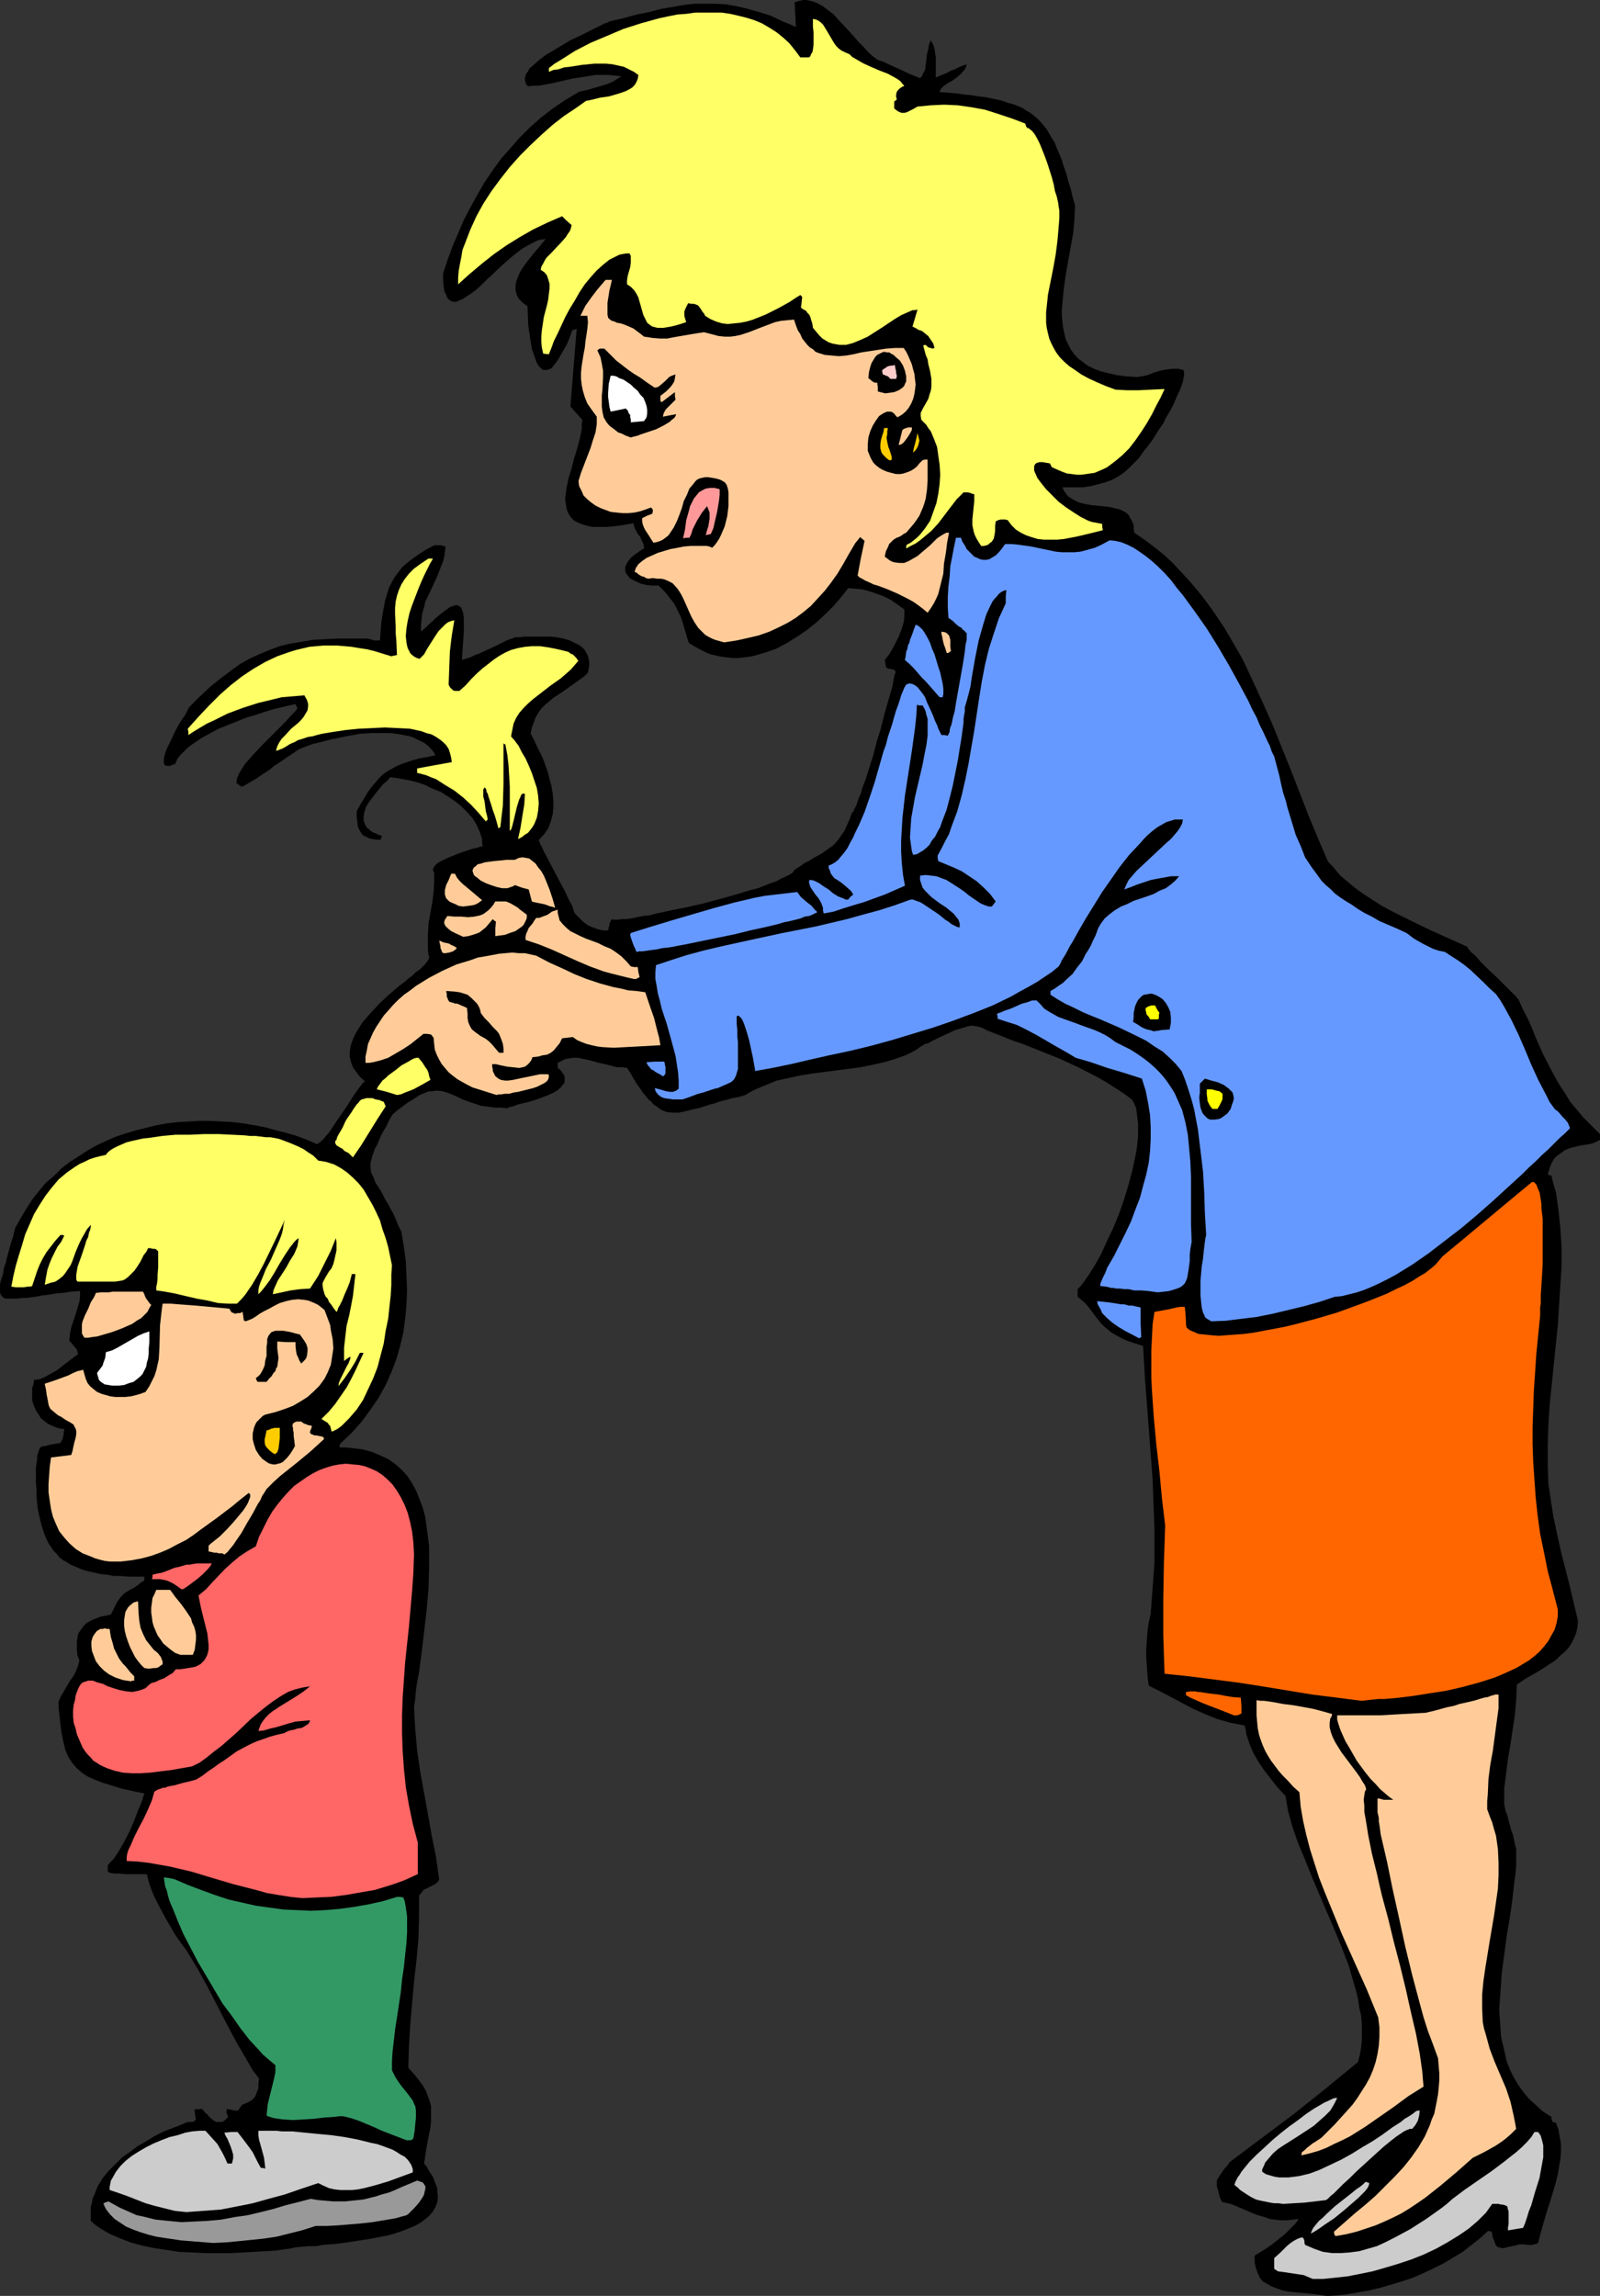 <?xml version="1.0" encoding="UTF-8" standalone="no"?>
<svg
   version="1.0"
   width="108.558mm"
   height="155.711mm"
   id="svg53"
   sodipodi:docname="Mother Fixing Girl's Hair.wmf"
   xmlns:inkscape="http://www.inkscape.org/namespaces/inkscape"
   xmlns:sodipodi="http://sodipodi.sourceforge.net/DTD/sodipodi-0.dtd"
   xmlns="http://www.w3.org/2000/svg"
   xmlns:svg="http://www.w3.org/2000/svg">
  <rect width="100%" height="100%" fill="#333333" stroke="none"/>
  <sodipodi:namedview
     id="namedview53"
     pagecolor="#ffffff"
     bordercolor="#000000"
     borderopacity="0.25"
     inkscape:showpageshadow="2"
     inkscape:pageopacity="0.0"
     inkscape:pagecheckerboard="0"
     inkscape:deskcolor="#d1d1d1"
     inkscape:document-units="mm" />
  <defs
     id="defs1">
    <pattern
       id="WMFhbasepattern"
       patternUnits="userSpaceOnUse"
       width="6"
       height="6"
       x="0"
       y="0" />
  </defs>
  <path
     style="fill:#000000;fill-opacity:1;fill-rule:evenodd;stroke:none"
     d="m 340.325,588.515 -3.394,-0.485 -3.394,-0.323 -1.778,-0.162 -1.454,-0.162 -1.616,-0.323 -1.293,-0.485 -1.293,-0.485 -1.131,-0.646 -1.131,-0.646 -0.808,-0.97 -0.485,-1.131 -0.485,-1.293 -0.323,-1.454 v -1.778 l 1.293,-0.808 1.616,-0.97 1.616,-1.131 1.616,-1.293 1.616,-1.293 1.293,-1.293 1.293,-1.293 0.97,-1.293 -1.616,0.162 -1.616,0.162 h -1.454 l -1.454,-0.162 -1.293,-0.162 -1.293,-0.485 -2.262,-0.646 -4.525,-1.939 -1.939,-0.808 -2.262,-0.485 -0.485,-1.131 -0.323,-1.131 -0.162,-0.808 -0.323,-0.808 v -0.485 -0.646 -0.485 l 0.162,-0.323 0.485,-0.808 0.646,-0.97 0.323,-0.485 0.485,-0.646 0.646,-0.646 0.485,-0.808 8.403,-6.302 8.403,-6.302 8.08,-6.464 8.08,-6.625 0.485,-1.939 0.323,-1.939 0.162,-1.778 v -2.101 -1.939 l -0.162,-2.101 -0.485,-2.101 -0.323,-2.262 -0.485,-2.101 -0.646,-2.101 -1.293,-4.525 -1.778,-4.525 -1.778,-4.363 -3.878,-9.049 -1.939,-4.525 -1.778,-4.525 -1.778,-4.201 -1.454,-4.201 -1.131,-4.04 -0.323,-1.939 -0.323,-1.939 -2.101,-2.262 -1.778,-2.262 -1.616,-2.101 -1.454,-2.101 -1.293,-2.262 -0.97,-2.262 -0.808,-2.424 -0.162,-1.131 -0.323,-1.293 -1.778,-0.323 -1.778,-0.323 -3.394,-0.97 -3.232,-1.293 -2.909,-1.293 -5.818,-3.07 -2.747,-1.454 -2.909,-1.454 -0.323,-2.424 -0.162,-2.424 -0.162,-2.424 v -2.262 l 0.162,-2.262 0.162,-2.262 0.323,-2.262 0.485,-2.101 0.323,-4.363 0.323,-4.363 0.323,-4.363 v -4.363 -4.363 l -0.162,-4.201 -0.323,-8.564 -0.646,-8.564 -0.646,-8.564 -0.646,-8.403 -0.485,-8.564 -2.101,-0.646 -1.939,-0.646 -1.454,-0.646 -1.454,-0.808 -1.131,-0.646 -0.97,-0.808 -0.97,-0.808 -0.808,-0.808 -1.293,-1.616 -1.293,-1.778 -1.454,-1.778 -0.97,-0.808 -0.97,-0.808 v -1.939 l 0.646,-0.646 0.808,-0.97 0.646,-0.97 0.808,-1.131 0.808,-1.293 0.808,-1.293 1.616,-2.909 1.454,-3.232 1.616,-3.393 1.454,-3.555 1.293,-3.717 1.131,-3.717 0.97,-3.717 0.808,-3.717 0.323,-1.778 0.162,-1.616 0.162,-1.616 v -1.616 -1.454 l -0.162,-1.454 -0.162,-1.293 -0.162,-1.293 -0.485,-1.131 -0.485,-0.97 -2.101,-1.616 -2.262,-1.454 -2.262,-1.454 -2.262,-1.293 -4.686,-2.424 -4.848,-2.262 -4.848,-1.939 -4.848,-1.939 -2.424,-0.808 -2.424,-0.97 -4.525,-1.778 -0.808,-0.485 -0.97,-0.323 -0.808,-0.162 -1.131,-0.162 -0.97,0.162 -0.97,0.323 -2.262,0.646 -2.101,0.97 -2.101,0.97 -1.939,0.97 -0.808,0.485 -0.808,0.162 -1.293,0.808 -1.131,0.808 -2.586,1.293 -2.747,0.97 -2.747,0.808 -2.909,0.646 -3.07,0.646 -12.443,1.616 -3.07,0.485 -2.909,0.646 -3.07,0.646 -2.747,1.131 -2.747,1.131 -1.293,0.646 -1.293,0.808 -1.616,0.485 -1.778,0.323 -1.616,0.485 -1.454,0.323 -1.293,0.485 -1.293,0.323 -2.424,0.808 -2.101,0.485 -1.939,0.485 -1.616,0.323 h -1.616 l -1.454,-0.162 -1.293,-0.485 -1.293,-0.97 -0.808,-0.485 -0.485,-0.646 -0.808,-0.646 -0.646,-0.808 -0.808,-0.97 -0.646,-0.97 -0.808,-1.131 -0.808,-1.293 -0.808,-1.454 -0.97,-1.454 -1.293,-0.162 h -1.293 l -2.424,-0.646 -2.262,-0.485 -2.262,-0.646 -2.262,-0.485 -0.97,-0.162 h -1.131 l -0.97,0.162 -0.97,0.162 -0.97,0.485 -0.97,0.485 v 1.293 l 0.646,0.485 0.485,0.646 0.323,0.485 0.323,0.485 v 0.646 0.485 0.485 l -0.323,0.485 -0.323,0.323 -0.323,0.485 -0.97,0.808 -1.131,0.646 -1.454,0.646 -3.07,1.131 -1.616,0.485 -1.454,0.323 -1.293,0.323 -1.293,0.485 -0.808,0.162 -0.323,0.162 -0.323,0.162 -1.616,-0.162 h -1.454 l -1.293,-0.162 -1.293,-0.162 -1.131,-0.162 -0.97,-0.323 -1.939,-0.646 -1.778,-0.646 -1.293,-0.646 -1.454,-0.646 -1.293,-0.485 -1.131,-0.323 -1.293,-0.162 -1.293,0.162 h -0.808 l -0.808,0.323 -0.808,0.323 -0.808,0.323 -0.97,0.646 -0.97,0.646 -1.131,0.646 -1.293,0.97 -1.293,0.97 -1.293,1.131 -0.97,1.616 -0.646,1.454 -0.808,1.293 -0.646,1.293 -0.485,1.131 -0.485,1.131 -0.485,0.808 -0.323,0.97 -0.323,0.808 -0.162,0.646 -0.323,1.293 v 1.131 l 0.162,1.293 0.485,0.97 0.485,1.293 0.323,0.646 0.485,0.646 0.162,0.323 0.323,0.485 0.485,0.808 0.485,0.97 0.485,0.97 0.646,0.97 0.646,1.293 0.646,1.131 0.646,1.454 0.646,1.616 0.808,1.616 0.646,3.878 0.485,3.717 0.162,3.717 0.162,3.717 -0.162,3.717 -0.323,3.555 -0.485,3.555 -0.808,3.393 -0.97,3.393 -1.293,3.393 -1.454,3.232 -1.778,3.232 -2.101,3.07 -2.262,3.07 -2.586,2.909 -2.909,2.747 -0.162,0.485 v 0.485 h 1.616 l 1.454,0.162 1.293,0.162 1.454,0.162 2.424,0.646 2.262,0.97 2.101,0.97 1.778,1.293 1.616,1.454 1.454,1.616 1.131,1.778 1.131,2.101 0.808,2.101 0.808,2.101 0.646,2.424 0.323,2.424 0.323,2.424 0.323,2.585 v 2.747 2.747 l -0.162,5.494 -0.485,5.494 -0.646,5.494 -0.646,5.333 -0.646,5.009 -0.485,2.424 -0.323,2.262 -0.162,2.101 -0.323,2.101 0.162,2.909 0.162,2.747 0.485,5.494 0.808,5.494 0.97,5.333 0.97,5.333 0.97,5.494 1.131,5.656 0.808,5.817 -0.646,0.808 -0.808,0.485 -0.646,0.323 -0.646,0.323 -0.646,0.323 -0.646,0.323 -0.485,0.646 -0.646,0.808 v 5.494 l -0.162,5.494 -0.485,5.494 -0.646,5.656 -0.97,10.988 -0.323,5.494 -0.162,5.494 1.454,1.616 1.293,1.616 0.97,1.293 0.808,1.454 0.485,1.293 0.485,1.293 0.323,1.293 v 1.293 1.293 1.454 l -0.162,1.454 -0.323,1.616 -0.323,1.616 -0.323,1.778 -0.323,2.101 -0.323,2.101 0.808,0.97 0.485,0.97 0.646,0.97 0.485,0.808 0.323,0.97 0.323,0.808 0.323,0.808 v 0.808 l 0.162,1.454 -0.162,1.293 -0.485,1.293 -0.646,1.131 -0.97,1.131 -0.97,0.808 -1.293,0.97 -1.454,0.808 -1.616,0.646 -1.616,0.646 -1.939,0.646 -1.778,0.485 -4.202,0.808 -4.04,0.646 -4.363,0.646 -4.04,0.323 -1.778,0.323 h -1.939 l -1.778,0.162 -1.616,0.162 -1.454,0.323 -1.293,0.162 -1.131,0.162 -0.97,0.162 -2.747,0.162 -2.909,0.162 -3.07,0.162 -3.07,0.162 H 55.751 52.519 l -3.394,-0.162 -3.232,-0.162 -3.232,-0.485 -3.232,-0.485 -3.07,-0.646 -2.909,-0.808 -2.909,-1.131 -2.586,-1.131 -2.424,-1.454 -1.131,-0.808 -1.131,-0.97 v -1.131 -1.293 -1.131 l 0.323,-1.131 0.162,-1.131 0.485,-0.97 0.808,-2.101 1.293,-2.101 1.454,-1.778 1.778,-1.778 1.778,-1.778 2.101,-1.454 1.939,-1.454 2.262,-1.293 2.101,-1.293 2.262,-1.131 2.101,-0.808 2.101,-0.808 1.939,-0.808 h 0.485 0.485 0.323 l 0.323,-0.162 0.323,-0.323 0.162,-0.323 -0.162,-0.485 v -0.485 l -0.162,-0.646 v -0.808 h 0.97 l 0.808,-0.162 0.323,0.323 0.323,0.323 0.162,0.323 0.485,0.323 0.646,0.808 0.97,0.808 0.808,0.485 h 0.646 0.323 0.646 l 0.485,-0.323 0.485,-0.485 0.485,-0.485 -0.162,-0.485 -0.162,-0.323 -0.162,-0.323 0.162,-0.485 v -0.162 -0.323 l 0.323,0.162 h 0.162 l 0.808,0.162 0.808,0.162 h 0.485 l 0.485,-0.162 0.162,-0.485 0.323,-0.323 0.323,-0.485 0.323,-0.162 0.808,-0.323 0.97,-0.485 0.323,-0.162 0.485,-0.485 0.323,-0.323 0.323,-0.646 0.323,-0.808 0.323,-0.808 v -1.293 l 0.162,-1.293 -1.616,-2.101 -1.293,-2.262 -2.747,-4.686 -2.586,-4.848 -5.01,-9.695 -2.586,-4.686 -2.747,-4.525 -1.454,-1.939 -1.454,-2.101 -2.262,-3.878 -2.101,-3.878 -0.97,-1.939 -0.808,-1.939 -0.646,-1.939 -0.485,-1.939 h -1.131 -4.363 l -1.454,-0.162 h -1.293 l -1.131,-0.162 -0.323,-0.162 -0.323,-0.162 v -1.616 l 0.808,-0.97 0.808,-0.808 1.454,-2.262 1.293,-2.262 1.293,-2.585 1.131,-2.585 0.97,-2.585 0.97,-2.262 0.323,-1.131 0.323,-0.97 -3.07,-0.646 -2.909,-0.646 -2.586,-0.808 -2.101,-0.646 -2.101,-0.808 -1.778,-0.808 -1.454,-0.97 -1.293,-1.131 -1.131,-1.293 -0.97,-1.454 -0.808,-1.778 -0.485,-1.939 -0.485,-2.262 -0.162,-1.131 -0.162,-1.293 -0.162,-1.454 -0.162,-1.454 -0.162,-1.454 v -1.616 l 0.646,-1.454 0.808,-1.293 0.808,-1.454 0.808,-1.293 0.808,-1.131 0.646,-1.293 0.485,-1.293 0.323,-1.293 -0.485,-1.293 -0.162,-1.293 v -1.131 -1.131 l 0.162,-0.97 0.162,-0.97 0.485,-0.808 0.485,-0.646 0.485,-0.646 0.646,-0.646 0.808,-0.485 0.97,-0.485 2.101,-0.808 1.131,-0.162 1.293,-0.323 0.646,-1.293 0.485,-0.97 0.485,-0.97 0.485,-0.646 0.323,-0.485 0.485,-0.485 0.646,-0.646 0.808,-0.485 0.485,-0.323 0.646,-0.323 0.646,-0.323 0.646,-0.485 0.808,-0.646 0.97,-0.646 v -0.97 h -2.101 -1.939 l -1.939,-0.162 h -1.778 l -1.778,-0.323 -1.616,-0.162 -1.454,-0.323 -1.454,-0.323 -1.293,-0.323 -1.293,-0.485 -1.131,-0.485 -1.131,-0.485 -0.97,-0.646 -0.97,-0.485 -0.97,-0.808 -0.646,-0.808 -0.808,-0.808 -0.646,-0.97 -0.646,-0.97 -0.485,-0.97 -0.485,-1.131 -0.808,-2.424 -0.323,-1.293 -0.323,-1.454 -0.323,-1.454 -0.162,-1.454 -0.162,-1.778 v -1.616 l -0.162,-1.939 v -1.778 -2.101 l 0.162,-1.131 0.162,-0.97 v -0.808 l 0.162,-0.646 0.162,-0.485 0.162,-0.485 0.162,-0.323 0.162,-0.323 0.323,-0.162 0.485,-0.162 h 0.485 l 0.485,-0.162 0.646,-0.162 0.808,-0.162 0.97,-0.162 0.97,-0.162 0.323,-0.646 0.323,-0.646 v -0.323 l 0.162,-0.485 v -0.485 l 0.162,-0.97 -1.293,-0.162 -0.97,-0.323 -1.131,-0.485 -0.97,-0.485 -0.808,-0.646 -0.808,-0.646 -0.485,-0.808 -0.646,-0.97 -0.485,-0.97 -0.323,-0.808 -0.323,-1.131 v -0.97 -0.97 -1.131 l 0.323,-0.97 0.162,-1.131 1.454,-0.162 1.454,-0.646 1.454,-0.808 1.454,-0.808 1.454,-1.131 1.454,-1.131 1.293,-0.97 0.646,-0.485 0.646,-0.485 -0.162,-0.485 -0.162,-0.646 -0.808,-0.97 -0.646,-0.808 -0.323,-0.323 -0.162,-0.162 0.162,-1.778 0.323,-1.616 1.131,-3.393 0.485,-1.616 0.485,-1.616 0.162,-1.293 v -0.808 -0.646 l -2.262,0.162 -2.101,0.323 -1.939,0.162 -1.778,0.323 -1.616,0.162 -1.616,0.323 -1.293,0.162 -1.293,0.162 H 5.494 L 4.363,332.878 H 3.555 2.101 1.454 L 0.97,332.716 0.646,332.393 0.323,332.07 0.162,331.747 0,331.262 v -0.485 -0.646 -0.808 l 0.162,-0.808 0.323,-1.131 0.323,-0.97 0.162,-1.293 0.485,-1.293 0.323,-1.454 0.485,-1.778 0.485,-1.778 0.646,-1.939 0.485,-2.101 1.454,-2.585 1.454,-2.424 1.454,-2.262 1.778,-2.262 1.778,-2.101 2.101,-1.778 1.939,-1.939 2.101,-1.616 2.262,-1.454 2.262,-1.454 2.262,-1.293 2.424,-1.131 2.586,-1.131 2.424,-0.808 2.747,-0.808 2.586,-0.646 2.586,-0.646 2.747,-0.485 2.747,-0.323 2.909,-0.162 2.747,-0.162 h 2.747 l 2.909,0.162 2.747,0.162 2.747,0.323 2.909,0.485 2.586,0.485 2.909,0.808 2.586,0.646 2.747,0.808 2.586,0.97 2.586,1.131 0.485,-0.323 0.646,-0.485 0.646,-0.646 0.808,-0.97 0.808,-0.97 0.808,-1.293 1.778,-2.585 1.778,-2.585 1.616,-2.585 0.808,-1.131 0.808,-1.131 0.646,-0.808 0.646,-0.646 -1.293,-1.131 -0.97,-1.293 -0.808,-1.131 -0.485,-1.293 -0.323,-1.293 v -1.293 l 0.162,-1.293 0.323,-1.131 0.485,-1.293 0.646,-1.293 0.808,-1.293 0.808,-1.293 0.97,-1.131 1.131,-1.293 2.262,-2.424 2.424,-2.262 2.424,-2.101 1.293,-0.97 0.646,-0.485 0.485,-0.485 1.131,-0.808 0.97,-0.97 0.97,-0.646 0.808,-0.808 0.646,-0.646 0.485,-0.646 0.323,-0.485 0.162,-0.485 v -0.323 l -0.162,-0.323 -0.162,-1.293 v -1.293 -2.747 l 0.162,-2.747 0.485,-2.747 0.485,-2.747 0.323,-2.585 0.162,-2.585 v -1.293 -1.131 l -0.323,-0.485 v -0.485 l 0.323,-0.485 0.485,-0.646 0.646,-0.485 0.97,-0.485 0.97,-0.485 1.131,-0.485 2.424,-0.97 2.424,-0.808 0.97,-0.323 0.97,-0.162 0.808,-0.323 h 0.646 l -0.162,-0.97 v -0.97 l -0.323,-0.97 -0.323,-0.97 -0.808,-1.778 -0.97,-1.616 -1.454,-1.616 -1.454,-1.454 -1.616,-1.293 -1.939,-1.293 -1.778,-1.131 -2.101,-0.808 -1.939,-0.97 -1.939,-0.646 -1.939,-0.485 -1.778,-0.323 -1.778,-0.323 -1.454,-0.162 -0.808,0.97 -0.97,0.808 -1.616,1.939 -1.616,2.101 -0.808,1.131 -0.485,0.97 -0.323,1.131 -0.162,0.97 v 1.131 l 0.323,0.808 0.485,0.97 0.485,0.323 0.485,0.485 0.485,0.323 0.808,0.323 0.646,0.323 0.97,0.323 -0.162,0.485 -0.162,0.485 h -1.131 l -0.97,-0.162 -0.808,-0.162 -0.646,-0.323 -0.646,-0.323 -0.485,-0.323 -0.323,-0.485 -0.323,-0.485 -0.485,-0.97 -0.162,-1.293 -0.162,-1.293 v -1.454 l 0.97,-1.778 0.97,-1.616 0.97,-1.616 0.97,-1.293 0.97,-1.131 0.808,-0.97 0.97,-0.97 1.131,-0.808 1.131,-0.646 1.131,-0.646 1.454,-0.646 1.454,-0.485 1.454,-0.485 1.778,-0.485 1.939,-0.323 2.101,-0.485 -0.485,-0.808 -0.646,-0.808 -0.808,-0.808 -0.808,-0.646 -0.97,-0.485 -0.97,-0.485 -0.97,-0.485 -0.97,-0.323 -2.424,-0.485 -2.424,-0.323 h -2.586 -2.586 l -2.586,0.162 -2.747,0.485 -2.424,0.485 -2.424,0.485 -2.424,0.646 -2.101,0.485 -1.778,0.646 -1.616,0.646 -0.646,0.323 -0.646,0.485 -0.97,0.646 -0.97,0.646 -2.101,1.454 -1.293,0.808 -1.131,0.97 -2.262,1.454 -1.131,0.808 -1.131,0.646 -0.808,0.485 -0.808,0.485 -0.646,0.323 -0.485,0.162 -1.293,-0.97 0.162,-1.131 0.485,-1.131 0.646,-1.131 0.808,-1.293 0.97,-1.131 1.131,-1.293 2.424,-2.585 2.424,-2.424 2.586,-2.585 1.131,-1.131 0.97,-1.131 1.131,-1.131 0.808,-0.97 -0.485,-1.131 -1.616,0.323 -1.939,0.485 -2.101,0.485 -2.101,0.646 -2.424,0.808 -2.262,0.646 -4.848,1.939 -2.424,0.97 -2.101,1.131 -2.101,1.131 -1.939,1.293 -1.778,1.293 -1.293,1.293 -0.646,0.646 -0.646,0.808 -0.323,0.646 -0.323,0.808 -0.646,0.162 -0.646,0.323 h -0.485 -0.485 l -0.323,-0.162 -0.162,-0.162 -0.162,-0.323 v -0.323 -0.485 -0.485 l 0.323,-1.293 0.485,-1.293 0.808,-1.616 1.454,-3.07 0.808,-1.454 0.808,-1.293 0.808,-1.131 0.485,-0.97 0.162,-0.323 0.162,-0.323 0.162,-0.162 v -0.162 l 2.747,-2.747 2.586,-2.424 2.586,-2.101 2.586,-1.939 2.424,-1.778 2.586,-1.454 2.424,-1.131 2.747,-1.131 2.586,-0.97 2.747,-0.646 2.909,-0.485 2.909,-0.485 3.232,-0.162 3.232,-0.162 h 3.555 3.878 l 0.646,0.162 0.646,0.162 0.323,0.162 h 0.323 0.485 0.808 l 0.162,-2.424 0.162,-2.101 0.323,-2.101 0.323,-1.778 0.323,-1.778 0.485,-1.616 0.485,-1.616 0.646,-1.293 0.808,-1.454 0.97,-1.293 0.97,-1.293 1.293,-1.131 1.454,-1.131 1.616,-1.131 1.778,-1.131 2.101,-1.131 h 1.131 0.646 l 0.485,0.162 0.646,0.162 -0.162,1.293 -0.162,1.293 -0.323,1.293 -0.485,1.131 -0.97,2.585 -2.424,5.171 -0.646,1.293 -0.323,1.454 -0.485,1.616 -0.162,1.454 -0.162,1.616 v 1.616 l 1.131,-0.97 0.97,-0.97 0.97,-0.808 0.808,-0.808 0.97,-0.808 0.646,-0.485 0.808,-0.646 0.485,-0.323 0.646,-0.485 0.485,-0.162 0.485,-0.162 0.485,-0.162 h 0.485 l 0.162,0.162 0.323,0.162 0.323,0.162 0.162,0.323 0.162,0.323 0.162,0.485 0.162,0.485 0.162,1.293 v 1.616 1.778 l -0.162,2.262 -0.162,2.262 -0.162,2.747 0.485,-0.162 0.485,-0.162 0.646,-0.162 0.808,-0.323 0.97,-0.485 0.97,-0.323 2.101,-0.97 2.101,-0.97 0.97,-0.485 0.97,-0.485 0.97,-0.485 0.808,-0.323 0.646,-0.162 0.646,-0.323 h 1.131 l 1.293,-0.162 h 1.616 1.616 3.394 l 1.616,0.162 1.778,0.323 1.616,0.485 1.293,0.646 1.293,0.646 1.131,0.97 0.323,0.485 0.323,0.646 0.323,0.646 0.162,0.646 0.162,0.808 v 0.808 l -0.162,0.97 -0.162,0.97 -0.97,0.97 -1.131,0.808 -2.262,1.616 -1.131,0.808 -1.131,0.808 -2.262,1.454 -1.131,0.97 -0.97,0.808 -0.97,0.97 -0.808,1.131 -0.646,1.131 -0.485,1.293 -0.485,1.293 -0.323,1.616 0.808,1.454 0.646,1.454 1.616,3.232 1.293,3.555 0.485,1.939 0.485,1.778 0.323,1.939 0.162,1.778 v 1.778 l -0.162,1.778 -0.485,1.778 -0.646,1.778 -1.131,1.616 -0.646,0.646 -0.646,0.808 v 0.162 l 0.162,0.162 0.162,0.646 0.485,0.808 0.485,1.131 0.646,1.131 0.646,1.293 1.616,3.07 1.616,3.07 0.808,1.454 0.646,1.454 0.646,1.293 0.646,1.131 0.323,1.131 0.323,0.808 0.646,0.646 0.808,0.808 0.808,0.808 1.131,0.808 1.131,0.485 1.293,0.485 1.454,0.323 h 1.293 l 0.162,-0.808 0.162,-0.485 v -0.485 l 0.162,-0.323 0.162,-0.323 0.323,-0.485 0.323,0.162 h 0.485 0.808 l 0.97,-0.162 h 1.131 l 1.293,-0.162 1.454,-0.323 1.616,-0.323 1.616,-0.162 1.778,-0.485 3.878,-0.808 4.04,-0.808 4.202,-0.97 4.202,-1.131 4.04,-1.131 3.717,-1.131 1.939,-0.485 1.616,-0.646 1.616,-0.646 1.454,-0.485 1.131,-0.646 1.131,-0.485 0.97,-0.485 0.808,-0.485 0.485,-0.646 0.323,-0.323 1.293,-0.808 1.131,-0.808 1.293,-0.646 0.97,-0.646 2.101,-1.131 1.778,-1.293 0.97,-0.646 0.808,-0.808 0.808,-0.97 0.646,-0.97 0.808,-1.131 0.646,-1.454 0.646,-1.454 0.646,-1.778 0.323,-0.162 0.162,-0.485 0.323,-0.646 0.323,-0.646 0.323,-0.97 0.323,-0.97 0.485,-0.97 0.323,-1.293 0.97,-2.585 0.97,-3.07 0.97,-3.07 0.808,-3.232 0.97,-3.07 0.808,-3.232 0.808,-2.909 0.808,-2.747 0.323,-1.131 0.323,-1.131 0.162,-0.97 0.162,-0.808 0.162,-0.808 0.162,-0.646 0.162,-0.323 v -0.323 l -0.323,-0.323 -0.323,-0.162 h -0.162 l -0.485,-0.162 h -0.485 l -0.646,-0.323 -0.162,-0.97 -0.162,-0.97 1.131,-1.454 0.97,-1.616 0.808,-1.616 0.808,-1.616 0.646,-1.778 0.485,-1.616 0.162,-1.616 v -1.616 l -1.778,-1.293 -1.616,-1.131 -1.939,-0.97 -1.778,-0.646 -1.939,-0.646 -1.778,-0.485 -1.778,-0.162 -1.778,-0.162 -1.778,2.262 -1.939,2.262 -2.101,2.101 -2.262,2.101 -2.424,1.939 -2.586,1.778 -2.586,1.616 -2.747,1.454 -2.747,0.97 -2.747,0.808 -1.454,0.323 -1.454,0.162 -1.454,0.162 h -1.454 l -1.293,-0.162 -1.454,-0.162 -1.454,-0.323 -1.454,-0.323 -1.454,-0.646 -1.293,-0.646 -1.454,-0.808 -1.293,-0.808 -0.485,-1.454 -0.323,-1.131 -0.646,-2.262 -0.646,-1.939 -0.808,-1.616 -0.808,-1.616 -1.131,-1.454 -1.293,-1.616 -0.808,-0.808 -0.808,-0.808 h -1.778 l -1.454,-0.162 -1.293,-0.323 -1.131,-0.485 -0.97,-0.485 -0.808,-0.485 -0.485,-0.646 -0.485,-0.646 -0.162,-0.646 v -0.808 l 0.323,-0.808 0.485,-0.808 0.646,-0.808 0.97,-0.808 1.131,-0.808 1.293,-0.808 -0.162,-1.131 -0.485,-0.97 -0.323,-0.808 -0.646,-0.808 -0.808,-1.454 -0.162,-0.646 -0.162,-0.646 -2.586,0.485 -2.424,0.323 -1.939,0.162 h -1.939 -1.616 l -1.454,-0.323 -1.131,-0.323 -1.131,-0.485 -0.97,-0.485 -0.646,-0.646 -0.485,-0.646 -0.485,-0.808 -0.323,-0.97 -0.162,-0.97 -0.162,-0.97 v -1.131 l 0.162,-0.97 0.162,-1.293 0.485,-2.424 0.808,-2.585 0.646,-2.585 0.808,-2.585 0.646,-2.424 0.485,-2.424 v -1.293 l 0.162,-1.131 -1.616,-1.778 -1.454,-1.616 1.616,-19.876 -1.131,0.323 -0.646,1.778 -0.646,1.616 -0.808,1.454 -0.646,1.131 -0.646,1.131 -0.485,0.808 -0.646,0.808 -0.485,0.646 -0.485,0.485 -0.485,0.162 -0.485,0.162 h -0.485 -0.485 l -0.323,-0.162 -0.485,-0.485 -0.323,-0.323 -0.323,-0.485 -0.323,-0.646 -0.485,-1.454 -0.646,-1.778 -0.323,-1.939 -0.323,-2.101 -0.323,-2.262 -0.162,-4.686 -0.646,-0.485 -0.646,-0.485 -0.485,-0.485 -0.485,-0.485 -0.485,-0.97 -0.323,-1.131 v -1.131 l 0.162,-1.131 0.485,-1.293 0.485,-1.131 0.808,-1.293 0.808,-1.131 1.778,-2.262 0.97,-1.131 0.808,-0.97 0.808,-0.97 0.646,-0.808 -0.808,0.162 -1.131,0.162 -0.97,0.485 -0.97,0.485 -1.131,0.646 -1.131,0.646 -2.101,1.616 -2.262,1.939 -2.262,2.101 -0.97,0.97 -1.131,0.97 -1.939,1.939 -1.131,0.97 -0.808,0.646 -0.97,0.646 -0.97,0.646 -0.808,0.485 -0.808,0.323 -0.646,0.323 h -0.646 l -0.646,-0.162 -0.485,-0.323 -0.485,-0.485 -0.323,-0.808 -0.485,-0.97 -0.162,-1.131 -0.162,-1.616 v -1.778 l 1.131,-3.393 1.293,-3.555 1.454,-3.393 1.454,-3.393 1.778,-3.393 1.778,-3.232 1.778,-3.07 2.101,-3.07 2.101,-2.909 2.424,-2.747 2.424,-2.747 2.586,-2.585 2.747,-2.424 2.909,-2.262 3.07,-2.101 3.232,-1.939 0.485,-0.323 0.646,-0.162 1.454,-0.323 3.394,-0.97 1.616,-0.485 1.616,-0.646 1.293,-0.808 0.485,-0.323 0.485,-0.323 -1.778,-0.162 -1.616,-0.162 H 154.326 152.71 l -3.07,0.485 -3.07,0.485 -2.747,0.646 -2.909,0.646 -2.747,0.485 h -1.293 l -1.454,0.162 -0.485,-0.485 -0.162,-0.485 -0.162,-0.646 v -0.485 l 0.162,-0.646 0.162,-0.485 0.485,-0.646 0.323,-0.646 1.293,-1.131 1.454,-1.293 1.778,-1.293 1.939,-1.131 4.04,-2.424 2.101,-0.97 1.939,-0.97 1.939,-0.97 1.616,-0.808 0.646,-0.323 0.646,-0.323 0.646,-0.162 0.485,-0.323 3.555,-0.808 3.555,-0.97 3.232,-0.646 3.07,-0.808 2.909,-0.485 2.747,-0.485 2.747,-0.323 h 2.747 2.586 l 2.747,0.162 2.747,0.485 2.747,0.646 2.909,0.808 3.07,0.97 3.07,1.454 1.616,0.646 1.778,0.808 -0.162,-3.232 -0.162,-3.07 0.808,-0.323 0.808,-0.162 L 206.037,0 h 0.808 l 1.454,0.323 1.293,0.485 1.454,0.808 1.293,0.97 1.454,1.131 1.293,1.454 2.586,2.747 2.586,2.909 1.293,1.293 1.131,1.293 1.293,1.131 1.131,0.808 1.454,0.485 1.293,0.646 2.909,1.293 2.747,1.293 1.293,0.485 1.131,0.485 0.485,-0.485 0.162,-0.485 0.646,-1.131 0.162,-1.293 0.162,-1.293 0.162,-1.454 0.323,-1.293 0.162,-1.131 0.485,-1.131 0.646,1.131 0.323,1.131 0.162,1.131 0.162,0.97 v 3.717 1.454 l 1.454,-0.646 1.293,-0.485 1.131,-0.646 0.97,-0.323 0.97,-0.485 0.646,-0.323 1.454,-0.485 -0.162,0.646 -0.323,0.646 -0.97,1.131 -1.131,0.97 -1.131,0.808 -1.131,0.646 -0.97,0.646 -0.808,0.808 -0.162,0.323 -0.162,0.485 2.101,0.162 2.101,0.162 2.101,0.323 1.778,0.162 1.939,0.323 1.616,0.162 1.616,0.323 1.454,0.323 1.454,0.323 1.293,0.485 1.293,0.323 1.293,0.485 1.131,0.485 0.97,0.646 1.131,0.646 0.808,0.646 0.97,0.808 0.808,0.808 0.808,0.97 0.808,0.97 0.646,1.131 0.646,1.131 0.808,1.293 0.485,1.293 0.646,1.454 0.646,1.616 0.485,1.616 0.646,1.778 0.485,1.939 0.646,1.939 0.485,2.101 0.646,2.262 -0.162,3.555 -0.323,3.555 -1.293,7.11 -0.646,3.717 -0.485,3.555 -0.323,3.393 -0.162,1.778 v 1.616 l 0.162,1.616 0.162,1.454 0.323,1.454 0.323,1.454 0.646,1.293 0.646,1.293 0.808,1.131 0.97,1.131 1.293,0.97 1.293,0.97 1.616,0.808 1.778,0.646 1.939,0.485 2.101,0.485 2.424,0.323 2.747,0.162 1.293,-0.162 1.454,-0.323 1.616,-0.646 1.616,-0.485 1.616,-0.323 1.616,-0.162 h 1.454 l 0.646,0.162 0.646,0.162 0.162,0.646 v 0.646 l -0.162,0.808 -0.162,0.97 -0.646,1.778 -0.97,2.101 -0.808,1.939 -0.97,1.778 -0.485,0.808 -0.485,0.808 -0.323,0.646 -0.162,0.485 -1.454,2.101 -1.293,2.101 -1.293,1.778 -1.293,1.616 -1.131,1.616 -1.293,1.293 -1.293,1.293 -1.293,1.131 -1.454,0.97 -1.454,0.808 -1.778,0.646 -1.778,0.485 -1.939,0.485 -2.101,0.323 h -2.424 -2.747 l 0.323,0.808 0.485,0.646 0.323,0.485 0.485,0.485 1.293,0.808 1.293,0.646 1.293,0.323 1.616,0.323 1.616,0.162 1.616,0.162 1.616,0.162 1.293,0.323 1.454,0.323 1.293,0.646 0.485,0.323 0.485,0.485 0.323,0.646 0.323,0.485 0.323,0.646 0.323,0.808 v 0.97 l 0.162,0.97 2.586,1.778 2.586,1.939 2.424,1.939 2.262,2.101 2.101,2.262 2.101,2.262 1.939,2.262 1.939,2.424 1.778,2.424 1.778,2.585 1.616,2.424 1.616,2.747 3.07,5.333 2.586,5.494 2.586,5.656 2.586,5.817 4.686,11.635 4.525,11.635 2.424,5.817 2.424,5.656 1.616,1.778 1.616,1.939 1.939,1.616 1.939,1.616 2.262,1.616 2.262,1.454 2.262,1.454 2.424,1.293 4.848,2.424 5.01,2.424 5.01,2.262 4.686,2.101 v 0.323 l 0.323,0.323 0.485,0.646 0.808,0.646 0.808,0.808 0.808,0.97 2.101,2.101 2.262,2.101 1.131,1.131 0.97,0.97 0.97,0.97 0.97,0.97 0.808,0.808 0.646,0.808 1.131,2.585 1.293,2.424 0.97,2.262 0.97,2.424 1.939,4.363 2.101,4.04 1.131,2.101 1.131,1.939 1.293,1.939 1.293,2.101 1.616,1.939 1.778,2.101 1.939,1.939 2.262,2.262 v 1.454 l -0.646,0.323 -0.646,0.323 -0.808,0.323 -0.808,0.162 -2.101,0.323 -2.101,0.485 -0.97,0.323 -1.131,0.485 -0.808,0.646 -0.97,0.646 -0.808,0.808 -0.646,1.131 -0.485,1.293 -0.485,1.616 0.485,0.162 0.485,0.162 0.485,2.101 0.646,2.101 0.323,2.262 0.323,2.262 0.485,4.686 0.323,4.848 v 4.848 l -0.323,5.009 -0.323,5.009 -0.323,5.171 -2.101,20.522 -0.323,5.171 -0.162,5.009 v 5.009 l 0.162,4.848 0.646,4.363 0.646,4.201 0.97,4.525 0.97,4.363 2.262,8.888 2.101,8.888 -0.162,1.778 -0.323,1.454 -0.646,1.454 -0.646,1.293 -0.808,1.131 -0.97,0.97 -1.131,0.97 -0.97,0.97 -2.424,1.616 -2.586,1.616 -2.586,1.454 -2.424,1.616 -0.162,3.878 -0.323,3.717 -1.131,7.595 -0.646,3.717 -0.485,3.878 -0.485,3.878 v 4.04 l 0.162,0.808 0.162,0.808 0.485,1.293 0.323,1.293 0.323,1.131 0.323,1.293 0.485,1.293 0.323,1.616 0.162,0.808 0.323,1.131 v 1.939 2.101 l -0.162,2.101 -0.323,2.262 -0.485,4.363 -0.646,4.686 -0.808,4.686 -0.646,4.848 -0.646,4.848 -0.323,4.686 -0.162,2.424 -0.162,2.262 0.162,2.424 0.162,2.262 0.162,2.262 0.485,2.101 0.485,2.101 0.485,2.101 0.808,2.101 0.97,1.939 1.131,1.939 1.293,1.778 1.454,1.778 1.778,1.616 1.778,1.616 2.262,1.454 v 0.646 l 0.323,0.646 0.485,0.162 h 0.323 l 0.646,1.778 0.323,1.939 0.323,1.778 v 1.939 l -0.162,1.939 -0.323,1.939 -0.323,1.939 -0.485,1.939 -1.131,3.878 -1.293,4.04 -1.131,3.878 -0.485,1.778 -0.485,1.939 -0.323,0.323 -0.646,0.162 -0.646,0.162 h -0.808 l -1.454,-0.162 h -0.646 -0.323 l -1.131,0.323 -0.808,0.162 -0.808,0.162 -1.293,0.323 h -0.485 l -0.485,-0.162 h -0.323 l -0.646,-0.485 -0.162,-0.323 -0.162,-0.485 -0.162,-0.485 -0.323,-0.646 -0.162,-0.808 -0.162,-0.808 -0.485,-0.162 h -0.485 l -1.939,1.778 -2.262,1.778 -2.262,1.778 -2.424,1.454 -2.424,1.454 -2.586,1.293 -2.747,1.293 -2.586,1.131 -2.909,0.97 -2.747,0.808 -2.747,0.808 -2.747,0.646 -2.747,0.485 -2.747,0.485 -2.747,0.323 z"
     id="path1" />
  <path
     style="fill:#cccccc;fill-opacity:1;fill-rule:evenodd;stroke:none"
     d="m 336.608,584.152 -1.131,-0.485 -1.131,-0.485 -5.333,-0.808 -1.293,-0.162 -0.97,-0.646 v -2.747 l 1.616,-1.454 1.616,-1.616 0.97,-0.808 0.97,-0.646 0.97,-0.485 0.97,-0.323 0.323,0.162 0.162,0.323 0.162,0.485 v 0.485 l 0.162,0.485 2.262,0.97 2.262,0.808 2.424,0.323 h 2.262 l 2.262,-0.162 2.424,-0.323 2.262,-0.646 2.262,-0.646 2.101,-0.97 2.262,-1.131 2.101,-1.131 2.101,-1.131 4.04,-2.585 3.878,-2.747 1.454,-1.131 1.454,-1.293 3.232,-2.424 6.787,-4.686 3.232,-2.424 1.616,-1.293 1.454,-1.131 1.454,-1.293 1.293,-1.293 1.131,-1.293 0.808,-1.293 h 0.97 l 0.646,0.97 0.323,1.131 0.323,1.293 v 1.616 1.454 l -0.323,1.778 -0.323,1.778 -0.323,1.778 -1.131,3.555 -0.97,3.393 -0.646,1.616 -0.485,1.616 -0.485,1.454 -0.485,1.131 -1.939,0.323 -1.939,0.323 v -0.808 l 0.162,-0.808 v -3.232 l -0.162,-0.485 -0.162,-0.808 -0.646,-0.323 -0.646,-0.162 h -0.323 l -0.646,-0.162 h -0.646 -0.97 l -0.808,1.131 -0.808,1.131 -0.97,0.97 -1.131,1.131 -2.262,1.939 -2.586,1.778 -2.909,1.778 -2.909,1.616 -3.07,1.454 -3.232,1.293 -3.394,1.131 -3.232,0.97 -3.394,0.97 -3.232,0.646 -3.232,0.646 -3.07,0.323 -3.07,0.323 z"
     id="path2" />
  <path
     style="fill:#999999;fill-opacity:1;fill-rule:evenodd;stroke:none"
     d="m 54.62,574.941 -1.939,-0.162 -4.04,-0.323 -2.101,-0.162 -4.363,-0.646 -2.101,-0.323 -1.939,-0.485 -2.101,-0.646 -1.778,-0.646 -1.939,-0.808 -1.454,-0.97 -1.454,-0.97 -1.293,-1.293 -0.97,-1.293 -0.323,-0.646 -0.323,-0.808 1.293,-0.485 1.454,0.808 1.454,0.808 1.454,0.646 2.909,1.293 1.616,0.323 3.232,0.808 3.232,0.323 3.394,0.323 3.232,-0.162 3.394,-0.162 3.555,-0.323 3.394,-0.646 3.394,-0.485 3.394,-0.808 3.232,-0.808 3.232,-0.97 3.232,-0.808 3.07,-0.808 1.939,0.323 1.939,0.162 1.778,0.162 h 1.616 1.616 l 1.616,-0.162 3.07,-0.323 3.232,-0.808 1.454,-0.485 1.778,-0.485 1.616,-0.646 1.778,-0.808 1.939,-0.808 1.939,-0.808 0.97,0.323 0.485,0.162 0.323,0.485 0.323,0.485 v 0.646 l -0.162,0.646 -0.162,0.808 -0.323,0.646 -0.97,1.454 -1.131,1.293 -1.131,1.131 -0.485,0.485 -0.485,0.323 -2.909,0.808 -2.909,0.485 -2.909,0.485 -2.909,0.323 -5.818,0.485 -2.909,0.162 H 80.961 l -3.555,1.131 -3.232,0.808 -3.232,0.808 -3.232,0.485 -3.07,0.323 -3.232,0.323 -3.394,0.323 z"
     id="path3" />
  <path
     style="fill:#ffcc99;fill-opacity:1;fill-rule:evenodd;stroke:none"
     d="m 342.588,573.164 -0.323,-0.162 v -0.162 l -0.162,-0.323 v -0.485 l 5.333,-4.686 2.747,-2.262 2.586,-2.262 2.424,-2.424 2.424,-2.424 2.262,-2.424 1.939,-2.424 1.939,-2.747 1.616,-2.747 1.293,-2.909 0.485,-1.454 0.646,-1.454 0.323,-1.616 0.323,-1.616 0.323,-1.778 0.162,-1.616 0.162,-1.939 v -1.778 l -0.162,-1.939 -0.162,-1.939 -1.293,-3.555 -1.293,-3.393 -1.131,-3.555 -0.97,-3.555 -1.939,-7.272 -1.778,-7.272 -1.616,-7.433 -1.616,-7.272 -1.454,-7.11 -1.616,-6.948 -0.162,-1.293 -0.162,-1.131 -0.162,-0.97 v -0.808 l -0.162,-0.808 -0.162,-0.646 v -1.131 -1.293 -1.131 h 0.485 l 0.485,0.162 0.646,0.162 h 1.616 0.808 l -1.131,-0.808 -1.131,-0.97 -1.131,-0.97 -1.131,-1.293 -1.293,-1.293 -1.293,-1.616 -2.262,-3.07 -1.939,-3.393 -0.97,-1.616 -0.646,-1.454 -0.646,-1.454 -0.485,-1.454 -0.323,-1.131 v -1.131 h 5.494 5.494 l 5.656,-0.323 5.979,-0.323 2.101,-0.485 1.778,-0.485 1.778,-0.485 1.616,-0.323 1.454,-0.485 1.454,-0.323 1.454,-0.323 1.293,-0.323 0.97,-0.323 1.131,-0.323 0.97,-0.162 0.808,-0.323 0.646,-0.162 0.485,-0.162 h 0.485 0.323 v 3.555 l -0.485,3.555 -0.97,7.272 -0.646,3.555 -0.485,3.717 -0.162,3.878 -0.162,1.778 v 2.101 l 0.646,1.778 0.646,1.616 0.485,1.778 0.485,1.616 0.485,3.393 0.162,3.393 v 3.393 l -0.162,3.393 -0.485,3.393 -0.485,3.393 -1.131,6.625 -1.131,6.948 -0.485,3.393 -0.323,3.393 v 3.555 l 0.162,3.555 0.323,1.616 0.485,1.616 0.97,3.555 1.293,3.393 1.454,3.393 1.454,3.393 1.131,3.393 0.808,3.555 0.323,1.616 0.323,1.778 -1.293,1.293 -1.293,1.131 -1.293,0.97 -1.454,0.97 -2.909,1.616 -2.909,1.454 -4.202,3.717 -4.04,3.393 -3.878,3.07 -2.101,1.454 -1.939,1.293 -2.101,1.293 -2.262,1.131 -2.101,0.97 -2.262,0.97 -2.424,0.808 -2.424,0.808 -2.586,0.646 z"
     id="path4" />
  <path
     style="fill:#cccccc;fill-opacity:1;fill-rule:evenodd;stroke:none"
     d="m 336.124,572.517 0.323,-0.808 0.323,-0.646 0.646,-0.808 0.808,-0.97 0.97,-0.808 0.97,-0.97 2.101,-1.939 2.262,-1.778 2.262,-1.778 0.97,-0.808 0.97,-0.646 0.808,-0.646 0.646,-0.646 0.485,0.162 0.485,0.162 -0.162,0.646 -0.323,0.646 -0.646,0.808 -0.808,0.808 -0.97,0.97 -1.131,0.97 -2.424,2.101 -2.586,2.101 -2.424,1.616 -1.131,0.808 -0.97,0.646 -0.808,0.485 z"
     id="path5" />
  <path
     style="fill:#cccccc;fill-opacity:1;fill-rule:evenodd;stroke:none"
     d="m 47.833,567.023 -1.616,-0.162 -1.454,-0.162 -2.586,-0.646 -2.586,-0.646 -2.262,-0.646 -4.525,-1.778 -2.262,-0.808 -2.424,-0.808 v -0.808 l 0.162,-0.808 0.162,-0.808 0.485,-0.808 0.808,-1.454 1.131,-1.454 1.293,-1.293 1.616,-1.293 1.778,-1.131 1.939,-1.131 1.939,-0.97 1.939,-0.808 2.101,-0.808 2.101,-0.485 1.939,-0.646 1.778,-0.323 1.939,-0.162 h 1.454 l 1.616,1.778 1.454,1.616 0.646,1.131 0.646,1.131 0.646,1.293 0.646,1.454 h 1.131 l 0.323,-1.293 v -0.97 l -0.323,-1.131 -0.323,-0.97 -0.808,-1.939 -0.485,-0.808 -0.323,-0.808 1.778,-0.162 h 1.616 l 1.616,2.101 1.454,1.939 0.808,1.131 0.646,1.293 0.646,1.293 0.808,1.454 h 0.485 l 0.646,0.162 -0.162,-1.454 -0.162,-1.293 -0.646,-2.424 -0.646,-2.262 -0.162,-1.131 v -1.131 h 1.454 0.97 0.97 1.293 l 1.293,0.162 h 1.293 1.454 l 3.232,0.323 3.232,0.323 3.555,0.323 3.394,0.485 3.394,0.646 3.232,0.808 1.616,0.323 1.454,0.485 1.293,0.485 1.293,0.485 1.131,0.646 0.97,0.646 0.97,0.485 0.808,0.808 0.485,0.646 0.485,0.808 0.323,0.97 v 0.808 l -3.07,1.131 -3.07,1.131 -3.232,0.97 -3.07,0.808 -1.616,0.323 -1.454,0.162 h -1.616 -1.454 l -1.454,-0.162 -1.454,-0.323 -1.454,-0.646 -1.293,-0.646 -4.363,1.454 -4.202,1.454 -4.202,1.131 -4.04,1.131 -4.04,0.808 -4.202,0.808 -4.363,0.323 z"
     id="path6" />
  <path
     style="fill:#cccccc;fill-opacity:1;fill-rule:evenodd;stroke:none"
     d="m 329.013,564.923 -1.131,-0.162 h -1.131 l -0.97,-0.162 -0.808,-0.162 -1.616,-0.323 -1.293,-0.323 -1.293,-0.646 -1.293,-0.808 -1.454,-0.97 -0.646,-0.646 -0.808,-0.646 0.162,-0.646 0.323,-0.646 0.323,-0.646 0.485,-0.646 0.485,-0.808 0.646,-0.808 1.454,-1.778 1.778,-1.778 1.939,-1.778 2.101,-1.939 2.101,-1.778 2.262,-1.778 2.262,-1.616 2.101,-1.616 1.939,-1.293 1.939,-1.131 0.808,-0.485 0.808,-0.323 0.646,-0.323 0.646,-0.323 0.646,-0.162 h 0.485 l -0.808,1.616 -0.97,1.616 -1.293,1.293 -1.454,1.293 -1.454,1.293 -1.454,0.97 -3.232,2.101 -3.07,1.939 -1.454,0.97 -1.293,1.131 -0.97,1.131 -0.97,1.131 -0.485,1.131 -0.323,0.646 v 0.646 l 0.97,0.646 1.131,0.323 1.131,0.323 1.131,0.162 h 1.131 1.293 l 1.293,-0.162 1.293,-0.162 2.747,-0.646 2.586,-0.97 2.747,-1.293 2.747,-1.293 2.909,-1.616 2.586,-1.616 2.747,-1.616 2.424,-1.616 2.424,-1.778 2.262,-1.454 0.97,-0.808 1.131,-0.646 0.97,-0.646 0.808,-0.646 0.485,-0.162 h 0.485 l -0.162,1.293 -0.323,1.293 -0.646,1.131 -0.808,0.97 h -0.323 -0.323 l -0.323,0.162 -0.485,0.162 -0.646,0.323 -0.485,0.323 -1.454,0.97 -1.454,1.131 -1.778,1.454 -1.616,1.454 -1.778,1.616 -3.717,3.393 -1.616,1.616 -1.616,1.454 -1.454,1.454 -1.131,1.131 -0.646,0.485 -0.485,0.485 -0.323,0.323 -0.485,0.323 -5.494,0.646 -2.747,0.162 z"
     id="path7" />
  <path
     style="fill:#ffcc99;fill-opacity:1;fill-rule:evenodd;stroke:none"
     d="m 333.7,552.48 0.162,-0.808 0.646,-0.485 0.646,-0.646 0.646,-0.485 0.808,-0.646 0.808,-0.485 1.454,-0.97 3.394,-3.393 3.07,-3.393 1.454,-1.616 1.293,-1.778 1.131,-1.778 1.131,-1.778 0.97,-1.778 0.808,-1.939 0.646,-1.939 0.485,-2.101 0.323,-2.101 0.162,-2.262 v -2.424 l -0.323,-2.585 -2.909,-7.11 -6.464,-14.382 -2.909,-7.11 -1.454,-3.555 -1.454,-3.717 -1.131,-3.555 -1.131,-3.555 -0.97,-3.717 -0.808,-3.555 -0.646,-3.717 -0.323,-3.717 -1.616,-1.454 -1.293,-1.454 -1.293,-1.293 -1.131,-1.293 -0.97,-1.293 -0.97,-1.293 -0.808,-1.293 -0.646,-1.131 -0.646,-1.454 -0.485,-1.293 -0.485,-1.454 -0.323,-1.616 -0.162,-1.616 -0.162,-1.778 v -1.939 -1.939 l 0.97,0.162 h 0.97 l 2.262,0.323 2.586,0.485 2.586,0.323 2.747,0.485 2.586,0.485 2.424,0.646 2.262,0.646 -0.162,0.646 -0.323,0.485 -0.162,1.131 v 1.131 l 0.323,1.293 0.485,1.293 0.646,1.293 0.808,1.293 0.808,1.293 1.939,2.585 0.97,1.293 0.97,1.293 0.808,1.131 0.646,1.131 0.646,0.97 0.323,0.97 -0.323,0.646 -0.162,0.97 -0.162,1.131 0.162,1.454 v 1.616 l 0.323,1.778 0.323,1.939 0.323,2.101 0.485,2.424 0.485,2.424 0.646,2.585 0.646,2.585 0.646,2.909 0.646,2.747 1.616,5.979 1.454,5.979 1.616,6.14 1.454,5.979 1.293,5.817 0.646,2.747 0.646,2.747 0.485,2.585 0.485,2.585 0.323,2.262 0.323,2.262 0.162,2.101 0.162,1.778 -3.878,2.424 -3.717,2.747 -3.717,2.585 -3.717,2.585 -3.878,2.424 -1.939,0.97 -2.101,0.97 -1.939,0.97 -2.101,0.808 -2.262,0.646 z"
     id="path8" />
  <path
     style="fill:#329965;fill-opacity:1;fill-rule:evenodd;stroke:none"
     d="m 104.231,548.602 -2.101,-0.808 -2.101,-0.808 -2.101,-0.808 -2.101,-0.97 -1.939,-0.808 -1.939,-0.808 -1.939,-0.646 -1.939,-0.485 h -1.131 l -1.131,0.162 -2.586,0.162 -2.747,0.323 -2.586,0.162 -2.747,0.162 -2.586,-0.162 -1.131,-0.162 -1.131,-0.162 -1.131,-0.323 -0.808,-0.323 0.162,-1.616 0.162,-1.454 0.808,-3.232 0.808,-3.232 0.323,-1.616 v -1.778 l -0.97,-0.808 -1.131,-0.97 -1.131,-0.97 -1.131,-1.293 -2.262,-2.424 -2.262,-2.909 -2.262,-3.232 -2.424,-3.232 -2.101,-3.555 -2.101,-3.555 -2.101,-3.555 -1.939,-3.717 -1.778,-3.393 -1.454,-3.393 -1.293,-3.232 -0.646,-1.454 -0.485,-1.454 -0.323,-1.454 -0.485,-1.293 -0.162,-1.131 -0.162,-1.131 1.293,0.162 1.454,0.323 3.394,1.454 3.394,1.293 3.555,1.293 3.394,1.131 3.555,0.808 3.555,0.808 3.555,0.485 3.555,0.485 3.555,0.162 3.555,0.162 3.555,-0.162 3.717,-0.323 3.555,-0.485 3.717,-0.646 3.717,-0.808 3.717,-1.131 h 0.808 l 0.808,0.162 0.323,0.808 0.162,0.808 0.162,0.97 0.162,1.131 0.162,1.131 v 1.293 2.585 l -0.162,2.909 -0.323,2.909 -0.323,3.232 -0.485,3.232 -0.323,3.232 -0.485,3.232 -0.485,3.232 -0.485,3.07 -0.323,2.909 -0.323,2.747 -0.162,2.585 v 1.131 1.131 l 0.808,1.616 0.808,1.293 0.808,1.131 0.808,0.97 0.646,0.808 0.485,0.646 0.97,1.293 0.323,0.808 0.323,0.646 0.162,0.97 v 0.97 1.131 l -0.162,1.454 -0.162,1.778 -0.162,0.97 -0.162,0.97 -0.323,0.323 -0.323,0.162 h -0.323 z"
     id="path9" />
  <path
     style="fill:#ff6666;fill-opacity:1;fill-rule:evenodd;stroke:none"
     d="m 77.567,486.551 -3.07,-0.323 -3.07,-0.485 -2.909,-0.485 -2.909,-0.808 -5.656,-1.454 -5.494,-1.616 -5.333,-1.616 -5.494,-1.293 -2.747,-0.485 -2.747,-0.485 -2.747,-0.323 -2.909,-0.162 v -0.97 l 0.162,-0.97 0.323,-0.97 0.485,-0.97 0.97,-2.262 1.131,-2.262 1.293,-2.424 1.131,-2.424 0.97,-2.262 0.323,-1.131 0.323,-1.131 0.808,-0.485 0.485,-0.162 0.485,-0.162 0.323,-0.162 h 0.646 l 0.646,-0.323 0.808,-0.162 0.97,-0.162 1.131,-0.323 1.131,-0.323 1.454,-0.323 1.778,-0.485 1.616,-0.97 1.454,-1.131 1.454,-0.97 1.293,-0.97 1.293,-0.808 1.131,-0.808 2.262,-1.616 2.424,-1.293 1.293,-0.646 1.454,-0.646 1.454,-0.485 1.778,-0.646 1.778,-0.485 2.101,-0.485 0.162,-0.162 0.323,-0.162 0.808,-0.323 0.97,-0.162 0.97,-0.323 1.131,-0.162 0.808,-0.485 0.485,-0.323 0.323,-0.162 0.323,-0.485 0.162,-0.485 -1.939,0.162 -1.778,0.162 -1.778,0.485 -3.232,0.97 -1.454,0.323 -1.616,0.485 -1.454,0.162 0.323,-0.97 0.323,-0.808 0.646,-0.97 0.646,-0.808 0.808,-0.808 0.808,-0.646 1.939,-1.293 2.101,-1.293 2.101,-1.293 1.939,-1.293 0.808,-0.646 0.808,-0.646 -0.97,0.162 -0.97,0.162 -1.939,0.485 -1.778,0.646 -1.939,1.131 -1.939,1.293 -1.939,1.454 -1.778,1.454 -1.939,1.616 -3.717,3.555 -3.878,3.393 -1.939,1.454 -1.778,1.454 -1.778,1.293 -1.939,0.97 -5.494,0.97 -2.747,0.323 -2.586,0.323 -2.424,0.162 h -2.262 l -2.262,-0.162 -2.101,-0.485 -1.939,-0.646 -1.778,-0.808 -0.97,-0.646 -0.808,-0.485 -0.646,-0.808 -0.808,-0.808 -0.646,-0.808 -0.646,-0.97 -0.485,-1.131 -0.485,-1.131 -0.485,-1.131 -0.323,-1.454 -0.485,-1.454 -0.162,-1.616 v -1.616 l 0.162,-1.454 0.323,-1.131 0.162,-1.131 0.323,-0.97 0.323,-0.808 0.323,-0.646 0.323,-0.485 0.485,-0.485 0.485,-0.162 0.485,-0.162 0.485,-0.162 h 1.131 l 1.293,0.485 1.293,0.323 1.293,0.646 1.454,0.485 1.616,0.485 1.616,0.323 1.616,0.162 0.808,-0.162 0.808,-0.162 0.97,-0.323 0.808,-0.323 0.646,-0.646 0.808,-0.646 1.131,-0.323 0.97,-0.485 1.293,-0.485 0.97,-0.646 1.131,-0.646 0.808,-0.97 h 1.131 l 1.131,-0.162 0.97,-0.162 0.97,-0.162 0.808,-0.162 0.646,-0.323 0.646,-0.323 0.485,-0.485 0.485,-0.485 0.323,-0.485 0.485,-0.97 0.323,-1.293 v -1.293 l -0.162,-1.454 -0.162,-1.454 -0.808,-3.232 -0.808,-3.232 -0.323,-1.616 -0.323,-1.616 1.939,-1.616 1.616,-1.778 3.232,-3.393 1.778,-1.616 1.939,-1.616 1.939,-1.293 2.262,-1.293 0.808,-2.424 1.131,-2.262 1.131,-2.262 1.131,-1.939 1.293,-1.778 1.454,-1.778 1.454,-1.616 1.454,-1.454 1.616,-1.131 1.616,-1.131 1.616,-0.97 1.616,-0.808 1.778,-0.646 1.616,-0.485 1.778,-0.323 1.616,-0.162 1.616,0.162 1.778,0.162 1.454,0.323 1.616,0.646 1.454,0.646 1.454,0.97 1.293,1.131 1.293,1.293 1.131,1.616 0.97,1.616 0.97,1.939 0.808,2.101 0.646,2.424 0.485,2.424 0.323,2.747 0.162,3.07 -0.162,4.686 -0.323,4.525 -0.808,9.211 -0.485,4.525 -0.485,4.525 -0.646,9.211 -0.162,4.525 v 4.525 l 0.162,4.686 0.323,4.525 0.485,4.686 0.808,4.686 0.97,4.686 1.293,4.848 v 8.08 l -1.778,0.808 -1.778,0.808 -1.778,0.646 -1.939,0.646 -3.717,1.131 -3.717,0.646 -3.717,0.646 -3.717,0.485 -3.717,0.162 z"
     id="path10" />
  <path
     style="fill:#ff6600;fill-opacity:1;fill-rule:evenodd;stroke:none"
     d="m 316.409,439.689 -1.616,-0.646 -1.616,-0.646 -3.394,-1.293 -1.616,-0.646 -1.454,-0.646 -1.454,-0.646 -1.131,-0.646 v -0.808 l 1.131,-0.162 h 0.808 0.485 l 0.646,0.162 h 0.646 l 0.808,0.162 1.131,0.162 1.293,0.162 1.454,0.162 1.616,0.323 1.939,0.323 2.101,0.162 0.162,2.101 v 1.939 l -0.323,0.162 -0.323,0.162 -0.485,0.162 z"
     id="path11" />
  <path
     style="fill:#ff6600;fill-opacity:1;fill-rule:evenodd;stroke:none"
     d="m 349.213,435.973 -6.302,-0.808 -6.464,-0.808 -12.766,-2.101 -6.302,-0.97 -6.302,-0.808 -6.302,-0.808 -6.141,-0.646 -0.162,-4.848 -0.162,-5.009 v -4.686 -4.686 l 0.162,-9.372 0.323,-9.372 -0.808,-6.787 -0.323,-3.393 -0.323,-3.555 -0.808,-6.948 -0.646,-6.948 -0.485,-6.948 -0.162,-3.393 v -3.393 -3.555 l 0.162,-3.232 0.162,-3.393 0.485,-3.232 1.778,-0.323 1.778,-0.323 2.101,-0.485 0.97,-0.162 h 1.131 l 0.162,1.293 0.162,2.585 v 0.646 l 0.162,0.808 0.808,0.646 1.131,0.485 1.131,0.485 1.616,0.162 1.616,0.162 1.939,0.162 1.939,-0.162 2.262,-0.162 2.262,-0.162 2.424,-0.323 2.586,-0.485 2.586,-0.485 2.586,-0.485 2.747,-0.646 5.494,-1.454 5.494,-1.616 5.333,-1.939 2.586,-0.97 2.424,-0.97 2.424,-0.97 2.262,-1.131 2.101,-0.97 2.101,-1.131 1.778,-1.131 1.616,-0.97 1.454,-1.131 1.131,-0.97 0.97,-1.131 0.808,-0.97 5.656,-4.686 5.818,-4.848 5.818,-4.848 5.656,-4.686 h 0.485 l 0.323,0.323 0.323,0.323 0.162,0.485 0.323,0.808 0.323,0.646 0.162,0.97 0.162,0.97 0.162,1.131 v 1.131 l 0.323,2.585 v 2.747 2.909 5.979 l -0.162,2.909 -0.162,2.585 -0.162,2.424 v 1.293 0.97 l -0.162,0.97 v 0.808 0.646 0.646 l -0.485,4.848 -0.485,4.848 -0.323,4.848 -0.323,4.686 -0.162,4.686 -0.162,4.525 v 4.525 l 0.162,4.525 0.323,4.686 0.323,4.525 0.485,4.525 0.646,4.686 0.97,4.686 0.97,4.848 1.293,4.848 1.293,5.009 v 1.778 l -0.323,1.778 -0.485,1.616 -0.808,1.454 -0.808,1.454 -1.131,1.454 -1.131,1.293 -1.293,1.131 -1.454,1.131 -1.616,0.97 -1.616,0.97 -1.778,0.808 -1.778,0.808 -1.939,0.808 -4.04,1.293 -4.202,1.131 -4.202,0.97 -4.202,0.646 -4.04,0.646 -3.878,0.485 -1.778,0.162 -1.778,0.162 h -1.616 l -1.616,0.162 -1.454,0.162 z"
     id="path12" />
  <path
     style="fill:#ffcc99;fill-opacity:1;fill-rule:evenodd;stroke:none"
     d="m 33.612,430.964 -1.131,-0.162 -0.97,-0.162 -1.939,-0.646 -1.616,-0.808 -1.293,-0.97 -1.131,-1.131 -0.97,-1.293 -0.485,-1.293 -0.485,-1.293 -0.162,-1.293 v -1.131 l 0.323,-1.131 0.485,-0.808 0.646,-0.808 0.323,-0.162 0.485,-0.323 h 0.646 l 0.485,-0.162 0.646,0.162 h 0.646 l 0.162,1.131 0.162,0.97 0.485,1.616 0.323,1.293 0.646,1.293 0.646,1.293 0.97,1.293 0.646,0.646 0.646,0.808 0.646,0.808 0.97,0.97 v 1.131 h -0.485 z"
     id="path13" />
  <path
     style="fill:#ffcc99;fill-opacity:1;fill-rule:evenodd;stroke:none"
     d="m 37.006,427.57 -0.808,-0.808 -0.808,-0.97 -0.808,-1.131 -0.646,-1.293 -0.646,-1.293 -0.485,-1.293 -0.485,-1.454 -0.323,-1.293 -0.162,-1.293 v -1.454 l 0.162,-1.131 0.162,-0.97 0.646,-1.131 0.646,-0.646 0.808,-0.646 1.131,-0.323 0.162,3.232 0.162,1.778 0.323,1.778 0.646,1.616 0.808,1.616 0.646,0.808 0.646,0.808 0.646,0.808 0.808,0.646 0.162,0.162 0.162,0.162 0.646,0.808 0.323,0.808 0.162,0.485 v 0.646 l -0.485,0.323 -0.646,0.485 -0.646,0.162 h -0.485 l -1.293,0.162 z"
     id="path14" />
  <path
     style="fill:#ffcc99;fill-opacity:1;fill-rule:evenodd;stroke:none"
     d="m 46.217,424.177 -1.293,-0.485 -1.131,-0.808 -0.97,-0.808 -0.97,-0.808 -0.646,-0.97 -0.808,-1.131 -0.485,-1.131 -0.485,-1.131 -0.323,-1.131 -0.162,-1.293 -0.162,-1.131 v -1.293 l 0.162,-1.131 0.162,-1.293 0.485,-0.97 0.485,-1.131 h 1.778 1.778 l 1.293,1.778 1.454,1.778 1.293,1.778 1.293,1.939 0.323,1.131 0.485,0.97 0.323,1.131 0.162,1.131 v 1.131 l -0.162,1.293 -0.162,1.293 -0.485,1.293 z"
     id="path15" />
  <path
     style="fill:#ff6666;fill-opacity:1;fill-rule:evenodd;stroke:none"
     d="m 46.54,407.371 -1.131,-0.808 -0.97,-0.646 -0.97,-0.485 -0.808,-0.323 -0.808,-0.162 -0.808,-0.162 H 40.076 38.945 l 0.162,-0.485 v -0.646 l 1.293,-0.323 0.97,-0.162 0.97,-0.323 0.808,-0.323 1.616,-0.646 1.454,-0.323 1.616,-0.485 h 0.808 l 0.808,-0.162 1.131,-0.162 h 0.97 1.293 1.454 l -0.162,0.323 -0.162,0.323 -0.808,0.97 -1.131,1.131 -1.293,1.131 -1.293,0.97 -1.293,0.97 -0.485,0.323 -0.485,0.323 -0.323,0.162 z"
     id="path16" />
  <path
     style="fill:#ffcc99;fill-opacity:1;fill-rule:evenodd;stroke:none"
     d="m 28.118,400.261 -1.293,-0.162 -1.293,-0.323 -1.131,-0.323 -1.131,-0.485 -2.101,-0.808 -1.778,-1.131 -1.616,-1.454 -1.293,-1.454 -1.293,-1.616 -0.808,-1.778 -0.808,-1.939 -0.485,-1.939 -0.323,-2.101 -0.323,-2.262 v -2.101 l 0.162,-2.262 0.162,-2.262 0.323,-2.262 2.586,-0.323 2.586,-0.323 0.323,-0.97 0.162,-0.808 0.323,-1.454 0.323,-1.131 0.162,-0.97 v -0.808 l -0.162,-0.646 -0.323,-0.485 -0.162,-0.485 -0.485,-0.323 -0.485,-0.323 -0.646,-0.323 -0.808,-0.485 -0.646,-0.485 -0.97,-0.485 -0.97,-0.808 -0.97,-0.808 -0.323,-0.646 -0.162,-0.485 -0.162,-0.97 -0.162,-0.808 -0.162,-0.808 -0.162,-1.293 -0.162,-0.646 -0.162,-0.808 1.454,-0.485 1.454,-0.485 3.07,-1.131 1.293,-0.646 1.131,-0.485 0.808,-0.162 0.485,-0.162 h 0.162 l 0.323,1.131 0.323,1.131 0.485,1.131 0.646,0.808 0.97,0.808 0.808,0.646 1.131,0.485 1.131,0.323 1.131,0.323 1.293,0.162 h 1.454 1.131 l 1.454,-0.162 1.293,-0.323 1.131,-0.323 1.293,-0.485 0.97,-1.454 0.646,-1.293 0.646,-1.293 0.485,-1.454 0.323,-1.454 0.323,-1.454 0.162,-2.909 0.162,-5.817 0.323,-2.909 0.162,-1.293 0.162,-1.293 h 2.101 l 1.939,0.162 4.363,0.323 8.726,0.808 0.162,0.323 0.323,0.485 0.162,0.162 0.485,0.162 0.323,0.162 0.646,-0.162 h 0.646 l 0.646,-0.323 0.323,2.262 h 0.162 l 0.323,0.162 0.808,-0.323 0.808,-0.323 0.808,-0.485 1.131,-0.808 1.131,-0.646 1.293,-0.646 1.454,-0.808 1.293,-0.646 1.616,-0.485 1.454,-0.323 1.616,-0.162 1.616,0.162 0.97,0.162 0.808,0.323 0.808,0.323 0.97,0.485 0.808,0.646 0.808,0.646 0.485,1.293 0.485,1.293 0.485,1.293 0.162,1.293 0.485,2.424 0.162,2.262 -0.323,2.101 -0.323,2.101 -0.808,1.939 -0.808,1.616 -1.293,1.778 -1.454,1.454 -1.616,1.454 -1.778,1.131 -1.939,1.131 -2.101,0.808 -2.424,0.808 -2.586,0.646 -0.646,0.323 -0.646,0.646 -0.485,0.485 -0.485,0.485 -0.323,0.646 -0.323,0.808 -0.323,1.454 v 1.454 l 0.323,1.293 0.485,1.454 0.808,1.293 0.808,0.97 1.131,0.808 0.485,0.323 0.485,0.162 0.646,0.162 h 0.646 l 0.646,-0.162 0.646,-0.162 0.646,-0.323 0.646,-0.646 0.485,-0.485 0.646,-0.808 0.646,-0.97 0.646,-1.131 -0.162,-1.454 -0.162,-1.131 v -0.808 l -0.162,-0.808 v -0.485 l -0.162,-0.485 0.162,-0.646 0.485,-0.323 0.485,-0.162 h 0.485 0.646 l 0.646,0.485 0.485,0.162 0.808,0.323 h 0.323 l 0.485,0.162 -0.162,0.646 -0.162,0.323 -0.162,0.485 v 0.323 l 0.323,0.323 0.485,0.162 0.323,0.162 h 0.485 l 0.808,0.162 0.808,0.162 0.323,0.323 v 0.323 l -1.778,1.616 -1.778,1.616 -3.717,3.07 -3.878,3.07 -1.778,1.616 -1.778,1.778 -0.485,0.808 -0.646,0.97 -0.485,1.131 -0.646,0.97 -1.293,2.424 -1.454,2.424 -1.454,2.585 -1.454,2.101 -0.646,0.97 -0.808,0.97 -0.646,0.808 -0.808,0.646 -0.485,-0.323 h -0.97 l -0.485,-0.162 h -0.646 l -0.646,-0.162 -0.808,-0.162 v -1.454 l 0.485,-0.485 0.808,-0.646 0.808,-0.646 0.808,-0.646 1.778,-1.778 1.778,-1.939 1.616,-1.939 0.808,-0.97 0.646,-0.97 0.485,-0.808 0.323,-0.808 0.323,-0.808 v -0.808 h -0.162 l -0.162,-0.323 -2.262,1.778 -1.939,1.616 -4.04,3.07 -4.04,2.909 -1.939,1.454 -1.939,1.293 -2.262,1.131 -2.101,1.131 -2.262,0.97 -2.262,0.808 -2.424,0.646 -2.586,0.485 -2.747,0.323 z"
     id="path17" />
  <path
     style="fill:#ffcc00;fill-opacity:1;fill-rule:evenodd;stroke:none"
     d="m 69.972,372.468 -0.808,-0.646 -0.646,-0.646 -0.485,-0.646 -0.162,-0.808 v -0.808 l 0.162,-0.646 0.323,-1.616 0.646,-0.162 0.646,-0.323 h 0.323 l 0.323,-0.162 h 0.646 0.808 v 1.454 1.131 l -0.162,1.454 -0.162,1.293 -0.162,0.485 -0.162,0.485 -0.323,0.162 -0.162,0.323 -0.323,-0.162 z"
     id="path18" />
  <path
     style="fill:#ffff66;fill-opacity:1;fill-rule:evenodd;stroke:none"
     d="m 85,366.812 -0.162,-0.646 -0.162,-0.646 -0.323,-0.323 -0.323,-0.485 -0.808,-0.485 -0.485,-0.323 -0.323,-0.162 1.939,-1.939 1.616,-1.939 1.454,-2.101 1.454,-2.101 1.131,-2.101 1.131,-2.262 2.101,-4.525 h -0.97 l -1.131,2.262 -1.293,2.101 -1.454,2.101 -1.616,2.101 0.162,-0.97 0.485,-1.131 1.131,-2.262 0.485,-0.97 0.323,-0.485 0.162,-0.485 0.323,-0.808 v -0.323 -0.162 l -0.808,0.485 -0.808,0.646 v -1.778 -1.616 l 0.162,-1.454 0.162,-1.454 0.323,-2.747 0.646,-2.585 0.485,-2.424 0.485,-2.585 0.323,-2.747 0.162,-1.454 0.162,-1.454 H 90.172 v 0.323 l -0.162,0.485 -0.162,0.646 -0.162,0.646 -0.646,1.616 -0.646,1.454 -0.646,1.616 -0.646,1.293 -0.323,0.485 -0.162,0.485 -0.162,0.485 -0.162,0.162 -0.646,-0.808 -0.646,-0.97 -0.646,-0.808 -0.323,-0.808 -0.485,-0.485 -0.323,-0.646 -0.162,-0.646 -0.162,-0.485 -0.162,-0.97 v -0.808 l 0.323,-0.646 0.323,-0.646 0.485,-0.808 0.485,-0.808 0.646,-0.808 0.485,-1.131 0.323,-1.293 0.323,-1.454 0.162,-0.808 v -1.939 l -0.162,-1.131 -1.293,3.232 -1.616,3.232 -1.616,3.232 -2.101,3.232 -2.586,0.162 -2.424,0.323 -2.262,0.485 -2.262,0.485 0.162,-0.97 0.323,-0.808 0.808,-1.778 2.101,-3.232 0.97,-1.778 1.131,-1.778 0.808,-1.939 0.162,-0.97 0.162,-1.131 -0.485,0.323 -0.646,0.646 -0.485,0.646 -0.646,0.808 -1.293,1.939 -1.293,2.101 -1.293,2.262 -1.293,2.101 -1.454,1.939 -0.808,0.97 -0.646,0.646 v -0.97 l 0.162,-0.97 0.323,-0.97 0.485,-1.131 0.97,-2.424 1.293,-2.424 1.131,-2.585 1.131,-2.585 0.485,-1.293 0.323,-1.293 0.162,-1.293 0.323,-1.131 -1.293,2.747 -1.293,2.747 -2.747,5.656 -1.454,2.747 -1.616,2.747 -1.778,2.585 -0.97,1.131 -1.131,1.131 H 59.63 58.498 l -2.586,-0.162 -2.747,-0.646 -2.747,-0.485 -2.747,-0.646 -2.747,-0.646 -2.586,-0.485 -1.131,-0.162 -1.131,-0.162 v -0.97 l 0.162,-0.646 0.162,-1.293 v -0.97 l 0.162,-2.101 v -4.04 L 40.076,320.274 39.753,320.112 h -0.323 -0.323 l -0.485,-0.162 h -0.646 l -0.485,0.97 -0.646,0.808 -0.808,1.616 -0.808,1.293 -0.808,1.131 -0.808,0.808 -0.646,0.646 -0.808,0.646 -0.646,0.323 -0.97,0.162 -0.97,0.162 H 28.441 27.31 25.694 19.877 l -0.323,-0.485 v -0.485 -0.808 l 0.162,-0.97 0.162,-0.97 0.323,-0.97 0.808,-2.262 0.808,-2.424 0.323,-1.131 0.485,-0.97 0.162,-0.97 0.323,-0.808 0.162,-0.808 v -0.485 l -0.97,1.131 -0.646,1.131 -0.646,1.131 -0.646,1.293 -0.97,2.262 -0.808,2.262 -0.485,1.131 -0.646,0.97 -0.646,0.97 -0.646,0.808 -0.97,0.808 -0.97,0.646 -1.293,0.323 -1.454,0.485 0.323,-1.939 0.323,-1.778 0.485,-1.454 0.646,-1.616 1.454,-2.909 0.97,-1.293 0.808,-1.616 -0.485,-0.162 h -0.485 l -1.293,1.454 -1.131,1.454 -1.131,1.454 -0.97,1.616 -0.808,1.616 -0.646,1.616 -0.646,1.939 -0.646,1.939 -0.485,0.162 H 7.11 l -0.97,0.162 H 5.01 4.04 l -1.131,-0.162 0.485,-2.585 0.646,-2.747 0.808,-2.747 0.808,-2.585 0.808,-2.747 1.131,-2.585 1.131,-2.585 1.454,-2.424 1.454,-2.262 1.616,-2.101 1.778,-2.101 2.101,-1.778 2.101,-1.454 1.293,-0.808 1.131,-0.485 1.293,-0.646 1.454,-0.485 1.293,-0.323 1.454,-0.323 0.485,-0.646 0.808,-0.646 0.808,-0.485 0.97,-0.485 1.131,-0.485 1.131,-0.485 1.293,-0.323 1.454,-0.323 1.454,-0.323 1.616,-0.162 3.232,-0.485 3.555,-0.323 h 3.717 l 3.555,-0.162 h 3.717 l 3.394,0.162 3.232,0.162 1.454,0.162 h 1.454 l 1.293,0.162 1.293,0.162 h 1.131 l 0.97,0.162 0.808,0.162 0.646,0.162 2.586,0.97 2.262,0.97 1.293,0.646 1.131,0.808 1.293,0.808 1.293,1.293 1.939,0.323 2.101,0.646 1.778,0.97 1.616,1.131 1.454,1.293 1.454,1.454 1.293,1.616 1.131,1.939 1.131,1.939 0.97,1.939 0.97,2.101 0.646,2.262 0.808,2.262 0.646,2.262 0.97,4.686 -0.162,2.424 v 2.585 l -0.162,2.747 -0.323,2.909 -0.323,3.07 -0.646,3.07 -0.485,3.232 -0.808,3.07 -0.808,3.07 -1.131,2.909 -1.293,2.747 -1.293,2.747 -1.616,2.424 -0.97,1.131 -0.97,1.131 -0.97,0.97 -0.97,0.97 -1.131,0.808 -1.293,0.646 v 0 z"
     id="path19" />
  <path
     style="fill:#ffffff;fill-opacity:1;fill-rule:evenodd;stroke:none"
     d="m 28.764,355.177 -0.97,-0.162 -0.97,-0.162 -0.485,-0.323 -0.485,-0.323 -0.485,-0.485 -0.162,-0.646 -0.162,-0.485 -0.162,-0.646 0.485,-0.646 0.485,-0.646 0.485,-0.646 0.162,-0.646 0.485,-1.293 0.162,-1.454 1.616,-0.485 1.293,-0.646 5.333,-3.07 1.454,-0.646 1.454,-0.485 v 2.909 l -0.162,1.454 v 1.293 l -0.162,1.293 -0.323,1.131 -0.162,0.97 -0.485,0.97 -0.485,0.97 -0.646,0.646 -0.808,0.646 -0.808,0.646 -1.131,0.323 -1.293,0.485 -1.454,0.162 z"
     id="path20" />
  <path
     style="fill:#000000;fill-opacity:1;fill-rule:evenodd;stroke:none"
     d="m 66.255,354.208 h -0.162 l -0.162,-0.162 -0.162,-0.323 -0.162,-0.485 0.646,-0.485 0.485,-0.485 0.646,-1.131 0.485,-1.131 0.162,-1.293 0.323,-1.131 v -1.293 -1.131 l 0.162,-0.97 v -0.97 l 0.323,-0.808 0.485,-0.646 0.323,-0.323 0.485,-0.162 0.485,-0.162 h 0.646 0.646 0.808 l 0.808,0.162 0.97,0.162 1.131,0.323 1.293,0.323 1.131,1.616 0.485,0.808 0.323,0.97 v 0.97 l -0.162,1.131 -0.162,0.485 -0.323,0.485 -0.485,0.485 -0.485,0.485 -0.485,-0.808 -0.323,-0.808 -0.323,-0.646 -0.162,-0.808 -0.162,-1.293 v -1.131 H 73.365 l -2.262,-0.162 v 0.97 0.808 l 0.162,1.293 0.162,1.131 -0.162,1.131 -0.162,1.131 -0.323,0.485 -0.162,0.646 -0.485,0.485 -0.485,0.808 -0.646,0.646 -0.646,0.808 z"
     id="path21" />
  <path
     style="fill:#ffcc99;fill-opacity:1;fill-rule:evenodd;stroke:none"
     d="m 21.654,342.896 -0.323,-0.485 -0.323,-0.646 v -0.646 -0.808 -0.808 l 0.162,-0.808 0.646,-1.616 0.808,-1.616 0.646,-1.616 0.808,-1.293 0.323,-0.646 0.162,-0.485 1.293,-0.162 h 1.131 0.97 l 0.808,-0.162 h 1.454 3.555 1.293 0.808 0.808 l 0.323,0.646 0.162,0.485 0.323,0.646 0.485,0.646 0.323,0.485 0.485,0.485 -0.485,0.808 -0.485,0.97 -0.808,0.808 -0.808,0.808 -1.131,0.646 -1.131,0.808 -1.131,0.485 -1.454,0.646 -2.586,0.97 -2.747,0.808 -1.131,0.323 -1.293,0.162 -0.97,0.162 z"
     id="path22" />
  <path
     style="fill:#6699ff;fill-opacity:1;fill-rule:evenodd;stroke:none"
     d="m 291.846,342.896 -3.394,-1.778 -1.616,-0.97 -1.616,-1.131 -1.293,-1.131 -1.293,-1.293 -0.323,-0.808 -0.808,-1.454 -0.162,-0.808 1.616,0.162 1.454,0.162 1.131,0.162 0.97,0.162 0.97,0.162 h 0.808 l 0.646,0.162 0.485,0.162 h 0.97 l 0.646,0.162 1.454,0.323 v 3.878 l 0.162,3.717 -0.323,0.162 -0.162,0.162 v 0 z"
     id="path23" />
  <path
     style="fill:#6699ff;fill-opacity:1;fill-rule:evenodd;stroke:none"
     d="m 310.591,338.695 -0.485,-0.323 -0.323,-0.162 -0.485,-0.323 -0.323,-0.323 -0.162,-0.485 -0.323,-0.646 -0.323,-1.293 -0.162,-1.454 -0.162,-1.778 v -1.778 -1.778 l 0.323,-3.717 0.323,-1.939 0.162,-1.616 0.162,-1.454 0.162,-1.293 0.162,-1.131 0.162,-0.485 v -0.323 l -0.323,-5.333 -0.162,-5.332 -0.323,-5.494 -0.646,-5.333 -0.646,-5.333 -0.485,-2.585 -0.485,-2.585 -0.646,-2.424 -0.808,-2.585 -0.808,-2.424 -0.97,-2.424 -1.454,-1.778 -1.616,-1.616 -1.778,-1.616 -2.101,-1.293 -2.101,-1.454 -2.262,-1.131 -4.686,-2.262 -4.848,-2.101 -2.424,-0.97 -2.262,-0.97 -2.262,-1.131 -2.101,-0.97 -1.939,-1.131 -1.778,-1.131 v -0.97 l 1.131,-0.646 1.131,-0.808 0.97,-0.646 0.808,-0.808 1.616,-1.454 1.131,-1.616 1.293,-1.616 0.97,-1.939 0.646,-0.97 0.646,-1.131 0.485,-1.131 0.646,-1.293 0.323,-0.808 0.323,-0.97 0.323,-0.646 0.485,-0.808 0.97,-1.293 1.293,-1.131 1.293,-0.97 1.616,-0.97 1.616,-0.646 1.616,-0.808 3.394,-1.131 1.778,-0.646 1.454,-0.808 1.616,-0.646 1.293,-0.97 1.131,-0.97 0.97,-1.131 h -2.101 l -1.778,0.323 -1.778,0.323 -1.616,0.323 -3.394,1.131 -1.616,0.646 -1.778,0.646 0.485,-1.131 0.646,-1.293 0.97,-1.131 1.131,-1.293 2.424,-2.262 2.586,-2.424 2.586,-2.424 1.131,-0.97 0.97,-1.131 0.808,-0.97 0.646,-0.97 0.485,-0.97 0.162,-0.97 h -0.97 -1.131 l -0.97,0.323 -1.131,0.323 -1.131,0.646 -1.131,0.646 -1.293,0.97 -1.131,0.97 -1.131,1.131 -1.131,1.293 -2.586,2.747 -2.424,3.07 -2.262,3.232 -2.262,3.232 -2.101,3.393 -2.101,3.393 -1.778,3.07 -1.616,2.909 -0.808,1.293 -0.646,1.293 -0.646,1.131 -0.646,0.97 -0.323,0.808 -0.485,0.808 -1.778,1.454 -1.939,1.293 -1.939,1.293 -2.262,1.293 -2.101,1.131 -2.262,1.293 -4.686,2.262 -4.848,1.939 -5.171,1.939 -5.171,1.778 -5.333,1.616 -5.333,1.616 -5.333,1.454 -5.333,1.293 -5.333,1.131 -5.01,1.131 -4.848,1.131 -4.686,0.97 -4.525,0.808 v -0.485 l -0.162,-0.808 -0.162,-0.97 -0.162,-0.97 -0.485,-2.262 -0.485,-2.262 -0.646,-2.262 -0.323,-0.97 -0.323,-0.97 -0.323,-0.808 -0.323,-0.646 -0.485,-0.485 -0.323,-0.323 -0.485,0.162 v 1.939 l 0.162,1.616 v 1.616 l 0.162,1.454 v 1.293 1.131 2.909 0.808 0.808 l -0.162,0.485 -0.323,1.131 -0.485,0.97 -0.646,0.646 -0.97,0.485 -1.131,0.485 -1.454,0.646 -0.808,0.162 -0.97,0.323 -0.97,0.323 -0.97,0.323 -1.293,0.323 -1.293,0.485 -1.293,0.485 -1.454,0.485 h -2.424 l -1.131,-0.162 -1.131,-0.162 -0.808,-0.323 -0.808,-0.646 -0.485,-0.646 -0.162,-0.323 -0.162,-0.646 0.646,0.162 0.646,0.162 1.616,0.485 0.97,0.162 h 0.808 l 0.808,-0.323 0.646,-0.485 v -2.101 l -0.162,-2.101 -0.323,-2.101 -0.323,-2.101 -1.131,-4.201 -1.131,-4.04 -1.293,-3.878 -0.485,-2.101 -0.485,-1.778 -0.323,-1.939 -0.323,-1.778 v -1.778 l 0.162,-1.778 3.878,-1.293 4.04,-1.293 4.202,-1.131 4.04,-0.97 8.08,-1.778 8.241,-1.778 8.242,-1.616 8.241,-1.939 4.04,-1.131 4.202,-1.131 4.04,-1.293 4.04,-1.454 h 0.646 l 0.808,0.323 0.97,0.323 0.808,0.485 1.939,1.293 1.939,1.293 0.808,0.646 0.97,0.808 0.808,0.485 0.808,0.646 0.646,0.323 0.646,0.323 0.485,0.162 h 0.323 v -0.97 l -0.323,-0.97 -0.646,-0.808 -0.646,-0.808 -0.808,-0.646 -0.97,-0.808 -1.939,-1.293 -1.939,-1.454 -0.808,-0.808 -0.808,-0.808 -0.646,-0.808 -0.323,-0.97 -0.323,-0.97 v -1.131 l 1.454,-0.162 1.454,0.162 1.293,0.162 1.293,0.485 1.293,0.485 1.293,0.808 2.262,1.454 1.131,0.808 0.97,0.808 2.101,1.454 0.97,0.646 1.131,0.485 0.97,0.323 h 0.808 l 0.485,-0.646 0.485,-0.646 -1.454,-1.939 -1.616,-1.616 -1.778,-1.616 -1.939,-1.293 -1.939,-1.293 -2.101,-0.97 -1.939,-0.808 -1.939,-0.808 -0.162,-0.646 v -0.808 l 0.97,-1.778 0.97,-1.939 0.97,-1.778 0.646,-1.939 1.454,-3.878 1.131,-4.04 0.97,-4.201 0.808,-4.04 1.454,-8.403 1.293,-8.564 0.646,-4.04 0.808,-4.201 0.97,-4.04 1.293,-4.04 1.293,-3.878 1.778,-3.878 v -1.778 l 0.162,-1.616 -0.646,0.162 -0.646,0.323 -0.646,0.485 -0.485,0.646 -0.485,0.485 -0.646,0.808 -0.808,1.616 -0.808,1.778 -0.646,2.101 -0.646,2.262 -0.646,2.262 -0.97,4.848 -0.808,4.686 -0.323,2.262 -0.485,1.939 -0.485,1.778 -0.485,1.616 v 0.485 0.646 l -0.162,0.808 -0.162,0.97 v 0.97 l -0.162,1.293 -0.162,1.131 -0.162,1.293 -0.485,2.909 -0.485,3.07 -0.646,3.232 -0.646,3.232 -0.808,3.232 -0.808,3.07 -1.131,2.909 -0.485,1.454 -0.646,1.131 -0.646,1.293 -0.808,0.97 -0.646,1.131 -0.808,0.808 -0.808,0.646 -0.808,0.485 -0.808,0.485 -0.97,0.162 -0.323,-0.97 -0.162,-1.131 -0.323,-2.262 0.162,-2.585 0.162,-2.424 0.485,-2.747 0.485,-2.747 1.293,-5.494 0.646,-2.747 0.485,-2.585 0.485,-2.424 0.323,-2.424 v -2.262 -1.131 -0.97 l -0.323,-0.97 -0.162,-0.808 -0.323,-0.808 -0.485,-0.808 h -0.808 l -0.646,-0.162 -0.162,2.909 -0.323,3.07 -0.808,5.817 -1.778,11.473 -0.646,5.817 -0.162,2.909 -0.162,2.747 v 2.909 l 0.162,2.909 0.323,3.07 0.485,2.747 -5.171,2.262 -5.333,1.939 -2.747,0.808 -2.586,0.808 -2.424,0.808 -2.586,0.485 -0.162,-0.808 v -0.646 l -0.485,-1.293 -0.646,-1.131 -0.808,-0.97 -0.646,-0.97 -0.646,-0.97 -0.323,-0.97 v -0.323 -0.485 h 0.646 l 0.646,0.162 1.293,0.646 1.131,0.808 1.293,0.808 1.131,0.97 1.293,0.808 1.293,0.485 0.646,0.323 h 0.646 l 0.485,-0.646 0.808,-0.646 -0.485,-0.808 -0.485,-0.485 -1.131,-0.97 -0.97,-0.808 -0.97,-0.646 -0.808,-0.485 -0.646,-0.808 -0.323,-0.485 -0.162,-0.646 -0.323,-0.646 v -0.646 l 0.808,-0.323 0.808,-0.485 0.808,-0.646 0.808,-0.97 0.808,-0.97 0.808,-1.131 0.646,-1.293 0.808,-1.454 0.646,-1.454 0.808,-1.616 1.454,-3.393 1.293,-3.717 1.293,-3.878 2.262,-7.918 0.646,-1.778 0.485,-1.939 1.131,-3.393 0.485,-1.778 0.485,-1.616 0.485,-1.293 0.485,-1.454 0.323,-1.131 0.485,-1.131 0.323,-0.808 0.485,-0.808 0.808,-0.323 0.808,0.162 0.646,0.323 0.646,0.485 0.646,0.808 0.646,0.808 0.646,0.97 0.485,1.293 1.131,2.424 0.485,1.131 0.485,1.293 0.485,0.97 0.323,0.97 0.485,0.97 0.323,0.646 h 0.808 l 0.808,0.162 0.162,-0.323 0.162,-0.323 0.162,-0.323 v -0.485 l 0.162,-0.646 0.323,-0.808 0.323,-1.616 0.485,-1.778 0.323,-2.101 0.808,-4.525 0.808,-4.525 0.323,-1.939 0.323,-2.101 0.162,-1.616 0.162,-0.808 0.162,-0.646 v -0.646 -0.485 -0.646 l -0.323,-0.162 -0.162,-0.323 -0.485,-0.323 -0.162,-0.162 -0.162,-0.323 -0.646,-0.323 -0.808,-0.646 -0.808,-0.808 -1.131,-0.808 -0.162,-2.747 v -2.585 l 0.162,-2.747 0.323,-2.585 0.162,-2.585 0.485,-2.424 0.485,-2.585 0.485,-2.262 h 1.293 l 0.323,0.97 0.646,0.97 0.485,0.97 0.646,0.646 0.646,0.646 0.646,0.646 0.808,0.323 0.646,0.323 0.808,0.162 h 0.808 l 0.808,-0.162 0.808,-0.485 0.808,-0.485 0.808,-0.808 0.808,-0.97 0.808,-1.131 h 1.778 l 1.616,0.162 3.394,0.485 3.07,0.646 3.07,0.646 1.616,0.162 h 1.616 1.616 l 1.616,-0.162 1.778,-0.485 1.778,-0.485 1.778,-0.808 2.101,-1.131 1.454,0.162 1.454,0.323 1.616,0.646 1.616,0.808 1.454,0.97 1.616,1.131 1.616,1.293 1.616,1.454 1.616,1.616 1.616,1.778 1.454,1.939 1.616,1.939 3.07,4.201 3.07,4.363 2.909,4.686 2.747,4.686 2.586,4.686 2.424,4.525 0.97,2.101 1.131,2.101 0.808,1.939 0.97,1.939 0.808,1.778 0.808,1.616 0.485,1.454 0.646,1.293 0.646,2.424 0.646,2.424 0.485,2.262 0.485,2.101 0.646,1.939 0.485,1.939 1.131,3.717 0.97,3.232 1.293,2.909 1.131,2.909 1.616,2.424 1.778,2.424 0.808,1.131 1.131,1.131 1.131,0.97 1.131,1.131 1.293,0.97 1.454,0.97 1.616,0.97 1.616,1.131 1.616,0.97 1.939,0.97 1.939,1.131 2.262,0.97 2.262,0.97 2.424,1.131 1.939,1.454 2.262,1.293 1.293,0.646 1.293,0.646 1.454,0.485 1.616,0.323 1.454,0.97 1.778,1.131 1.616,1.131 1.778,1.454 3.232,3.07 1.616,1.616 1.616,1.454 1.131,1.616 0.97,1.616 1.939,3.555 1.778,3.717 1.616,3.717 1.616,3.878 1.778,3.878 1.939,3.717 0.97,1.939 1.293,1.778 v 0 l 0.162,0.162 0.485,0.323 0.646,0.646 0.646,0.808 0.808,0.808 0.646,0.808 0.323,0.808 0.162,0.323 v 0.323 l -1.293,1.293 -1.293,1.131 -1.454,1.454 -1.454,1.454 -1.616,1.454 -1.616,1.616 -1.778,1.616 -1.616,1.616 -3.717,3.393 -3.878,3.555 -4.04,3.555 -4.04,3.393 -4.202,3.232 -4.202,3.232 -4.202,2.909 -2.101,1.293 -2.101,1.293 -2.101,1.131 -1.939,0.97 -2.101,0.97 -1.939,0.808 -1.939,0.646 -1.939,0.485 -1.939,0.485 -1.778,0.162 -3.878,1.293 -4.04,1.131 -4.04,0.97 -4.04,0.97 -4.04,0.808 -4.04,0.485 -3.878,0.485 z"
     id="path24" />
  <path
     style="fill:#6699ff;fill-opacity:1;fill-rule:evenodd;stroke:none"
     d="m 296.855,331.262 -2.262,-0.323 -1.939,-0.162 h -1.778 l -1.454,-0.323 h -1.131 l -1.131,-0.162 h -0.97 l -0.646,-0.162 h -0.646 l -0.485,-0.162 -0.808,-0.162 -1.454,-0.162 v -0.485 l 0.162,-0.485 0.485,-1.131 0.323,-0.646 0.323,-0.646 0.485,-1.293 1.778,-3.07 1.454,-2.909 1.454,-2.909 1.454,-3.07 1.131,-3.07 1.131,-2.909 0.808,-3.07 0.808,-2.909 0.646,-3.07 0.323,-2.909 0.162,-3.07 v -3.07 l -0.162,-3.07 -0.485,-3.07 -0.646,-3.232 -0.97,-3.07 -4.525,-1.454 -4.363,-1.293 -4.202,-1.454 -3.878,-1.131 -2.424,-1.454 -2.586,-1.454 -5.01,-2.909 -2.424,-1.293 -2.586,-1.293 -2.586,-0.808 -2.424,-0.808 v -0.646 l -0.162,-0.646 0.97,-0.323 1.131,-0.485 1.454,-0.485 1.454,-0.646 1.454,-0.646 1.293,-0.323 1.293,-0.485 h 1.131 l 0.97,0.97 0.97,1.131 1.293,0.808 1.131,0.646 1.131,0.646 1.293,0.485 2.747,0.97 2.586,0.97 2.747,0.97 1.454,0.646 1.293,0.646 1.293,0.808 1.293,0.97 1.939,0.97 1.939,0.97 1.778,1.131 1.616,1.131 1.454,1.131 1.454,1.293 1.131,1.131 1.131,1.293 0.97,1.293 0.97,1.454 0.808,1.293 0.646,1.454 0.646,1.454 0.646,1.454 0.808,3.07 0.646,3.232 0.323,3.393 0.323,3.555 0.162,3.878 v 3.878 4.04 4.201 l 0.162,4.525 -0.323,1.778 -0.162,1.616 v 1.454 l -0.162,1.293 -0.162,1.131 -0.162,0.97 -0.162,0.97 -0.323,0.808 -0.323,0.646 -0.485,0.485 -0.646,0.485 -0.808,0.323 -0.97,0.323 -1.131,0.323 -1.293,0.162 z"
     id="path25" />
  <path
     style="fill:#ffff66;fill-opacity:1;fill-rule:evenodd;stroke:none"
     d="m 90.172,296.358 -0.808,-0.808 -0.97,-0.485 -0.646,-0.646 -0.646,-0.323 -0.485,-0.323 -0.323,-0.162 -0.162,-0.323 -0.162,-0.162 v -0.323 -0.323 l 0.323,-0.323 0.162,-0.646 0.323,-0.646 0.485,-0.808 0.646,-1.131 0.646,-1.454 0.485,-0.808 1.131,-1.616 0.485,-0.808 0.808,-1.131 0.485,-0.485 0.323,-0.485 0.485,-0.323 0.646,-0.162 0.485,-0.162 h 0.646 0.97 l 0.808,0.323 0.97,0.162 1.131,0.485 0.485,1.131 -2.101,3.232 -2.101,3.393 -2.101,3.393 -2.101,3.07 z"
     id="path26" />
  <path
     style="fill:#000000;fill-opacity:1;fill-rule:evenodd;stroke:none"
     d="m 310.268,286.986 -0.646,-0.323 -0.485,-0.485 -0.485,-0.485 -0.323,-0.485 -0.485,-1.293 -0.162,-1.131 -0.162,-1.454 0.162,-1.293 v -1.131 -1.131 l 1.293,-1.293 1.616,0.485 1.778,0.485 1.454,0.646 0.646,0.485 0.646,0.485 0.485,0.485 0.485,0.485 0.162,0.646 0.162,0.808 -0.162,0.808 -0.323,0.808 -0.323,1.131 -0.808,1.131 -0.646,0.485 -0.646,0.485 -0.485,0.323 -0.485,0.162 -0.97,0.162 h -0.646 z"
     id="path27" />
  <path
     style="fill:#ffff00;fill-opacity:1;fill-rule:evenodd;stroke:none"
     d="m 310.914,284.239 -0.646,-0.808 -0.323,-0.646 -0.323,-0.646 v -0.485 l -0.162,-1.131 v -0.646 -0.646 h 1.293 l 1.131,0.323 0.808,0.162 0.646,0.485 0.162,0.162 v 0.323 0.485 0.485 l -0.162,0.485 -0.323,0.646 -0.323,0.646 -0.485,0.808 z"
     id="path28" />
  <path
     style="fill:#ffff66;fill-opacity:1;fill-rule:evenodd;stroke:none"
     d="m 101.807,280.684 -2.586,-0.808 -2.586,-0.646 0.162,-0.485 0.323,-0.485 0.485,-0.646 0.485,-0.646 0.808,-0.646 0.646,-0.646 1.778,-1.293 1.616,-1.293 1.778,-0.97 0.808,-0.485 0.646,-0.323 0.646,-0.162 h 0.485 l 0.97,1.131 0.808,1.293 0.485,0.646 0.323,0.808 0.162,0.808 0.323,0.97 -2.262,1.293 -2.101,1.131 -2.101,0.808 -1.131,0.485 z"
     id="path29" />
  <path
     style="fill:#ffcc99;fill-opacity:1;fill-rule:evenodd;stroke:none"
     d="m 127.339,280.684 -3.07,-0.97 -3.07,-0.97 -1.293,-0.646 -1.454,-0.808 -1.131,-0.646 -1.293,-0.97 -0.97,-0.808 -0.97,-1.131 -0.808,-0.97 -0.646,-1.131 -0.646,-1.293 -0.485,-1.293 -0.162,-1.454 -0.162,-1.616 -0.646,-0.808 -0.97,-0.162 h -0.97 l -1.616,1.293 -1.616,1.293 -1.939,1.293 -1.939,1.131 -1.939,1.131 -1.939,0.646 -1.939,0.485 -0.97,0.162 h -0.97 v -1.616 l 0.323,-1.454 0.323,-1.778 0.646,-1.454 0.646,-1.454 0.808,-1.454 0.97,-1.454 0.97,-1.454 1.293,-1.454 1.131,-1.293 1.293,-1.293 1.454,-1.293 1.616,-1.131 1.454,-1.131 3.394,-2.101 3.394,-1.778 3.555,-1.616 3.717,-1.131 1.778,-0.646 1.939,-0.323 1.778,-0.323 1.616,-0.323 1.778,-0.162 1.778,-0.162 1.616,0.162 h 1.616 l 1.454,0.323 1.454,0.323 3.394,1.778 3.232,1.454 3.07,1.454 3.232,1.293 3.394,1.131 3.555,0.97 1.778,0.323 1.939,0.485 2.101,0.162 2.262,0.323 1.131,3.393 1.131,3.232 0.808,3.232 0.485,1.778 0.323,1.939 -2.909,0.162 -2.909,0.162 -3.07,0.162 -3.07,0.162 -2.909,-0.162 -1.293,-0.162 -1.454,-0.323 -1.293,-0.323 -1.293,-0.485 -1.131,-0.485 -1.131,-0.808 -1.293,0.162 -1.454,0.162 -0.646,1.293 -0.808,0.97 -0.646,0.808 -0.808,0.646 -0.97,0.485 -1.131,0.162 -1.131,0.323 -1.454,0.162 -0.323,0.808 -0.485,0.646 -0.485,0.485 -0.646,0.485 -0.646,0.162 -0.808,0.162 -1.454,-0.162 -1.616,-0.162 -1.616,-0.323 -1.293,-0.323 h -0.485 -0.485 v 0.646 l 0.162,0.646 v 0.485 l 0.323,0.646 0.323,0.646 0.808,0.646 0.646,0.323 0.97,0.162 h 0.97 l 1.131,-0.162 2.262,-0.485 2.424,-0.485 2.262,-0.485 h 0.97 1.131 l 0.162,0.323 v 0.323 l -0.162,0.646 -0.323,0.485 -0.646,0.485 -0.97,0.485 -0.97,0.485 -0.97,0.323 -1.293,0.323 -2.586,0.646 -1.131,0.162 -1.131,0.323 h -1.131 l -0.97,0.162 h -0.646 z"
     id="path30" />
  <path
     style="fill:#6699ff;fill-opacity:1;fill-rule:evenodd;stroke:none"
     d="m 169.678,275.674 -0.808,-0.485 -0.646,-0.323 -0.646,-0.485 -0.646,-0.323 -0.323,-0.485 -0.323,-0.323 -0.323,-0.485 -0.162,-0.485 2.262,-0.162 h 2.262 l 0.162,0.485 v 0.323 l 0.162,0.485 v 0.808 0.97 l -0.323,0.485 -0.162,0.162 h -0.323 z"
     id="path31" />
  <path
     style="fill:#000000;fill-opacity:1;fill-rule:evenodd;stroke:none"
     d="m 127.986,269.857 -0.97,-1.131 -0.808,-0.97 -0.808,-0.808 -0.808,-0.646 -1.454,-0.808 -0.646,-0.485 -0.485,-0.323 -0.97,-0.808 -0.323,-0.485 -0.323,-0.646 -0.323,-0.808 -0.162,-0.97 v -1.131 l -0.162,-1.454 -0.646,-0.323 -0.808,-0.323 -0.646,-0.323 -0.485,-0.162 h -0.485 l -0.323,-0.162 -0.646,-0.162 -0.485,-0.162 -0.323,-0.485 -0.162,-0.485 -0.162,-0.323 v -0.646 l -0.162,-0.808 2.262,0.162 1.131,0.162 1.131,0.323 0.97,0.323 0.97,0.808 0.97,0.97 0.485,0.485 0.485,0.808 0.323,0.808 0.162,0.808 0.97,1.293 1.131,1.131 0.97,1.131 1.131,1.131 0.485,0.646 0.323,0.808 0.323,0.808 0.323,0.97 0.162,1.131 v 1.131 z"
     id="path32" />
  <path
     style="fill:#000000;fill-opacity:1;fill-rule:evenodd;stroke:none"
     d="m 295.886,264.363 -0.97,-0.323 -0.808,-0.162 -0.808,-0.323 -0.646,-0.323 -0.97,-0.646 -1.131,-0.646 0.162,-1.131 v -1.131 l 0.162,-0.808 0.162,-0.808 0.323,-0.808 0.323,-0.646 0.323,-0.485 0.808,-0.808 0.485,-0.323 0.97,-0.162 0.97,-0.162 0.97,0.323 0.97,0.485 0.97,0.646 0.808,0.97 0.646,1.131 0.485,1.131 0.162,1.454 v 1.454 l -0.162,0.808 -0.162,0.808 -2.101,0.162 z"
     id="path33" />
  <path
     style="fill:#ffff00;fill-opacity:1;fill-rule:evenodd;stroke:none"
     d="m 294.916,261.293 -0.323,-0.646 -0.323,-0.323 -0.323,-0.485 v -0.323 l -0.162,-0.485 v -0.646 l 0.323,-0.162 0.162,-0.162 0.485,-0.162 0.485,-0.162 h 0.97 l 0.485,0.97 0.646,0.97 -0.162,0.323 v 0.97 l -0.162,0.323 z"
     id="path34" />
  <path
     style="fill:#ffcc99;fill-opacity:1;fill-rule:evenodd;stroke:none"
     d="m 162.567,250.951 -2.101,-0.485 -1.939,-0.485 -1.939,-0.485 -1.778,-0.485 -3.555,-1.293 -3.394,-1.454 -3.232,-1.454 -3.232,-1.454 -3.232,-1.293 -3.394,-1.131 v -0.808 l 0.162,-0.808 0.323,-0.646 0.323,-0.808 0.97,-1.131 0.485,-0.808 0.485,-0.646 h 0.808 l 0.808,-0.323 1.293,-0.485 1.131,-0.808 1.454,-0.485 v 0.808 l 0.162,0.646 0.162,0.646 0.162,0.646 0.808,0.97 0.97,0.97 0.97,0.808 1.293,0.646 1.293,0.646 1.454,0.646 3.07,1.131 1.616,0.808 1.616,0.646 1.454,0.97 1.293,0.97 1.293,1.293 1.131,1.293 0.808,0.162 h 0.97 l 0.162,1.293 0.323,1.293 -0.323,0.162 -0.323,0.162 -0.323,0.162 h -0.323 z"
     id="path35" />
  <path
     style="fill:#ffcc99;fill-opacity:1;fill-rule:evenodd;stroke:none"
     d="m 113.442,244.164 -0.162,-0.323 -0.162,-0.485 -0.162,-0.323 v -0.485 l -0.162,-0.646 -0.162,-0.808 1.131,0.485 0.808,0.162 0.646,0.162 0.485,0.323 0.808,0.323 0.646,0.485 -0.485,0.485 -0.485,0.323 -0.97,0.323 -0.97,0.162 h -0.485 z"
     id="path36" />
  <path
     style="fill:#6699ff;fill-opacity:1;fill-rule:evenodd;stroke:none"
     d="m 163.214,244.003 -0.323,-0.808 -0.323,-0.646 -0.485,-1.293 -0.323,-0.97 -0.162,-0.646 0.162,-0.485 5.171,-1.616 5.333,-1.616 10.504,-3.07 5.333,-1.454 5.494,-1.293 2.586,-0.485 2.747,-0.323 2.747,-0.323 2.747,-0.323 0.485,0.646 0.485,0.646 1.293,1.131 1.454,1.131 0.646,0.808 0.808,0.808 -0.323,0.162 -0.323,0.162 -0.646,0.323 -0.808,0.323 -1.131,0.162 -1.131,0.485 -1.293,0.323 -1.293,0.323 -1.616,0.323 -1.616,0.485 -3.394,0.808 -3.717,0.808 -3.878,0.97 -7.918,1.616 -3.878,0.808 -3.394,0.646 -1.778,0.323 -1.616,0.162 -1.454,0.323 -1.293,0.162 -1.131,0.162 -1.131,0.162 h -0.808 z"
     id="path37" />
  <path
     style="fill:#ffcc99;fill-opacity:1;fill-rule:evenodd;stroke:none"
     d="m 118.774,240.124 -2.101,-0.97 -0.97,-0.485 -0.808,-0.646 -0.646,-0.646 -0.162,-0.323 -0.162,-0.323 v -0.485 l 0.162,-0.485 0.323,-0.485 0.323,-0.485 1.778,0.162 h 1.778 l 1.778,0.162 1.616,-0.162 1.454,-0.323 0.808,-0.323 0.646,-0.485 0.646,-0.485 0.646,-0.646 0.646,-0.808 0.485,-0.808 h 0.808 0.808 0.485 0.646 l 0.808,0.323 0.646,0.323 0.808,0.485 0.808,0.485 0.323,0.323 0.646,0.485 0.646,0.485 0.646,0.485 v 0.808 l -0.162,0.485 -0.323,0.646 -0.323,0.646 -0.485,0.485 -0.485,0.323 -1.131,0.808 -1.454,0.485 -1.293,0.485 -1.293,0.162 -1.131,0.162 v -1.939 l 0.162,-1.778 -0.485,-0.323 -0.323,-0.323 -0.97,1.131 -0.808,0.97 -0.808,0.646 -0.808,0.646 -0.808,0.323 -0.97,0.323 -1.131,0.323 z"
     id="path38" />
  <path
     style="fill:#ffcc99;fill-opacity:1;fill-rule:evenodd;stroke:none"
     d="m 118.774,232.368 -1.131,-0.162 -0.97,-0.485 -0.808,-0.323 -0.646,-0.323 -0.485,-0.485 -0.323,-0.323 -0.162,-0.485 -0.162,-0.485 v -0.646 -0.485 l 0.323,-1.293 0.646,-1.293 0.646,-1.616 h 0.97 l 0.485,0.97 0.646,0.808 0.808,0.808 0.97,0.808 1.939,1.616 2.101,1.778 -0.646,0.485 -0.485,0.323 -0.646,0.323 -0.646,0.162 -1.131,0.162 z"
     id="path39" />
  <path
     style="fill:#ffcc99;fill-opacity:1;fill-rule:evenodd;stroke:none"
     d="m 141.398,232.368 h -0.162 l -0.485,-0.162 -0.808,-0.323 -0.646,-0.162 -0.808,-0.162 -0.808,-0.162 -0.808,-0.162 -0.485,-0.162 -0.808,-3.07 -1.778,-0.485 -1.778,-0.646 -0.485,0.323 -0.485,0.162 -0.485,0.162 -0.485,0.162 h -1.293 l -1.454,-0.323 -1.454,-0.485 -1.293,-0.485 -1.293,-0.646 -0.97,-0.808 -0.485,-0.323 -0.323,-0.323 -0.162,-0.485 -0.162,-0.485 v -0.323 l 0.162,-0.323 0.162,-0.323 0.485,-0.323 0.485,-0.485 0.808,-0.162 0.97,-0.323 1.131,-0.162 1.293,-0.162 1.616,-0.162 1.616,-0.162 h 2.101 l 0.97,-0.485 0.97,-0.162 0.97,0.162 0.808,0.162 0.808,0.646 0.808,0.646 0.646,0.97 0.808,0.97 0.646,1.131 0.485,1.131 0.97,2.424 0.808,2.424 0.323,1.131 0.323,1.131 -0.485,-0.162 z"
     id="path40" />
  <path
     style="fill:#ffff66;fill-opacity:1;fill-rule:evenodd;stroke:none"
     d="m 132.833,215.078 0.646,-2.909 0.485,-3.07 0.485,-2.909 0.162,-2.747 h -0.323 -0.323 l -0.323,0.323 -0.162,0.485 -0.323,0.646 -0.162,0.485 -0.485,1.616 -0.808,3.393 -0.162,0.646 -0.162,0.646 -0.162,0.485 -0.162,0.485 v 0 l -0.323,0.323 v -2.909 -2.747 -5.656 l -0.162,-2.747 -0.162,-2.747 -0.323,-2.747 -0.485,-2.585 -0.323,-0.162 -0.162,-0.162 v 5.171 5.333 l -0.162,5.494 -0.323,2.747 -0.323,2.747 -0.485,0.323 -0.485,-1.778 -0.485,-1.616 -0.485,-1.293 -0.323,-1.131 -0.323,-0.97 -0.323,-0.97 -0.162,-0.485 -0.162,-0.646 -0.323,-0.485 v -0.323 l -0.162,-0.485 -0.162,-0.162 -0.162,-0.162 -0.162,0.323 -0.162,0.162 v 0.808 1.131 l 0.323,1.131 0.323,2.585 0.323,1.131 0.162,0.97 -0.162,0.162 -0.162,0.162 -0.162,0.162 -1.778,-2.101 -1.939,-2.101 -2.101,-1.939 -2.262,-1.778 -2.424,-1.454 -2.262,-1.454 -1.293,-0.485 -1.131,-0.485 -1.131,-0.323 -1.293,-0.323 v -1.131 l 4.363,-0.808 4.525,-0.808 -0.162,-1.131 -0.323,-1.293 -0.323,-0.97 -0.646,-0.97 -0.808,-0.808 -0.808,-0.646 -0.97,-0.646 -1.131,-0.646 -1.293,-0.323 -1.293,-0.485 -2.909,-0.646 -3.232,-0.162 -3.232,-0.162 -3.394,0.162 -3.394,0.162 -3.232,0.323 -3.232,0.485 -2.909,0.485 -1.293,0.323 -1.131,0.323 -1.131,0.162 -0.97,0.323 -0.97,0.323 -0.646,0.162 -0.808,0.485 -0.808,0.323 -0.646,0.323 -0.485,0.323 -0.808,0.485 -0.646,0.323 -0.485,0.162 -0.323,0.162 -0.646,0.162 0.323,-1.131 0.485,-0.97 0.646,-0.97 0.808,-0.808 1.616,-1.778 1.778,-1.454 0.808,-0.808 0.646,-0.808 0.485,-0.808 0.485,-0.808 0.162,-0.97 v -0.808 l -0.323,-0.97 -0.646,-1.131 -1.939,0.162 -1.939,0.162 -1.939,0.162 -1.939,0.485 -4.04,0.97 -4.04,1.293 -3.878,1.454 -3.555,1.778 -1.778,0.808 -1.616,0.97 -1.616,0.97 -1.454,0.97 v -0.808 l -0.162,-0.808 2.747,-3.07 2.747,-2.909 2.747,-2.747 2.747,-2.424 2.909,-2.262 2.909,-1.939 3.07,-1.778 3.07,-1.454 3.232,-1.131 1.616,-0.485 3.394,-0.808 1.778,-0.162 1.778,-0.162 h 1.778 1.778 l 1.939,0.162 1.778,0.162 1.939,0.323 2.101,0.323 1.939,0.485 2.101,0.646 2.101,0.646 0.646,-0.162 0.808,-0.162 -0.162,-3.717 -0.162,-1.778 v -1.616 l -0.162,-3.393 v -1.616 l 0.162,-1.616 0.323,-1.454 0.485,-1.454 0.646,-1.454 0.808,-1.293 1.131,-1.454 1.293,-1.293 1.778,-1.293 1.939,-1.293 h 0.485 0.646 l -0.323,0.646 -0.323,0.485 -0.646,1.293 -0.808,1.616 -0.808,1.778 -0.808,1.939 -0.808,2.101 -0.808,2.101 -0.646,1.939 -0.485,2.101 -0.323,1.939 -0.162,1.939 0.162,1.616 0.162,0.808 0.162,0.646 0.323,0.646 0.323,0.646 0.485,0.485 0.646,0.485 0.646,0.323 0.646,0.162 1.131,-1.131 0.808,-1.454 1.939,-3.07 0.97,-1.454 1.131,-1.131 0.646,-0.646 0.646,-0.485 0.808,-0.323 0.808,-0.162 -0.646,3.878 -0.485,4.04 -0.162,4.201 -0.162,4.363 0.323,0.646 0.485,0.485 0.323,0.323 0.485,0.162 h 0.646 0.485 l 1.616,-1.454 1.454,-1.616 1.454,-1.454 1.454,-1.293 1.454,-1.131 1.454,-1.131 1.454,-0.97 1.454,-0.808 1.454,-0.646 1.778,-0.485 1.778,-0.323 1.778,-0.162 h 2.101 l 2.262,0.323 2.424,0.485 2.586,0.646 0.646,0.485 0.485,0.162 0.323,0.323 0.162,0.162 0.485,0.485 0.162,0.323 0.323,0.323 -0.97,1.131 -0.97,1.131 -1.293,1.131 -1.293,1.131 -2.747,1.939 -2.909,2.262 -1.454,1.131 -1.293,1.131 -1.131,1.131 -1.131,1.293 -0.808,1.293 -0.646,1.454 -0.323,1.616 -0.323,1.616 0.97,1.131 0.97,1.293 0.808,1.616 0.97,1.616 0.808,1.778 0.808,1.939 0.646,1.939 0.646,1.939 0.323,1.939 0.162,1.939 -0.162,1.939 -0.323,1.778 -0.323,0.808 -0.323,0.808 -0.485,0.808 -0.485,0.646 -0.646,0.808 -0.808,0.485 -0.808,0.646 z"
     id="path41" />
  <path
     style="fill:#6699ff;fill-opacity:1;fill-rule:evenodd;stroke:none"
     d="m 240.942,178.72 -2.262,-2.585 -1.131,-1.293 -1.131,-1.131 -2.101,-2.424 -1.131,-1.131 -1.131,-0.97 0.162,-0.808 0.162,-1.293 0.323,-0.808 0.162,-0.97 0.323,-0.485 0.162,-0.808 0.323,-0.808 0.323,-0.808 0.323,-0.97 0.485,-1.293 0.485,0.162 0.646,0.485 0.646,0.646 0.646,0.97 0.646,1.131 0.646,1.293 0.485,1.454 0.646,1.454 0.97,3.232 0.485,1.454 0.323,1.454 0.323,1.454 0.162,1.293 v 1.131 l -0.162,0.97 z"
     id="path42" />
  <path
     style="fill:#ffcc99;fill-opacity:1;fill-rule:evenodd;stroke:none"
     d="m 242.72,167.247 -0.323,-1.131 -0.323,-0.808 -0.162,-0.646 -0.162,-0.646 -0.162,-0.97 -0.162,-0.485 v -0.646 l 0.97,0.162 0.485,0.323 0.485,0.485 0.162,0.485 0.162,0.646 v 0.97 0.808 l 0.162,1.131 -0.323,0.162 -0.162,0.162 -0.323,0.162 h -0.162 z"
     id="path43" />
  <path
     style="fill:#ffcc99;fill-opacity:1;fill-rule:evenodd;stroke:none"
     d="m 185.676,164.661 -1.131,-0.323 -1.131,-0.323 -0.808,-0.323 -0.97,-0.485 -0.808,-0.485 -0.646,-0.646 -1.131,-1.131 -0.97,-1.454 -0.808,-1.454 -1.293,-2.909 -0.646,-1.454 -0.646,-1.293 -0.808,-1.293 -0.97,-1.131 -0.485,-0.485 -0.646,-0.323 -0.646,-0.323 -0.808,-0.323 -0.808,-0.162 h -0.97 l -1.131,-0.162 -1.131,0.162 -0.646,-0.162 -0.485,-0.323 -0.646,-0.162 -0.808,-0.485 -0.323,-0.323 -0.646,-0.323 0.162,-0.485 0.162,-0.485 0.646,-0.97 0.97,-0.808 1.131,-0.808 1.454,-0.646 1.454,-0.646 1.616,-0.485 1.616,-0.485 1.778,-0.323 1.616,-0.323 1.778,-0.162 h 1.454 1.293 1.293 l 0.808,0.162 0.646,0.323 0.646,-0.646 0.485,-0.646 0.646,-0.97 0.485,-0.97 0.485,-1.131 0.485,-1.131 0.646,-2.585 0.323,-2.585 v -1.293 -1.131 -1.131 l -0.162,-0.97 -0.323,-0.97 -0.485,-0.646 -1.131,-0.646 -1.131,-0.323 -0.97,-0.162 -0.97,-0.162 h -0.808 l -0.808,0.162 -0.646,0.162 -0.646,0.323 -0.485,0.485 -0.485,0.646 -0.97,1.131 -0.646,1.616 -0.808,1.616 -0.485,1.778 -0.646,1.778 -0.646,1.616 -0.808,1.616 -0.97,1.454 -0.485,0.646 -0.646,0.485 -0.646,0.485 -0.646,0.323 -0.97,0.323 -0.808,0.162 -0.646,-0.97 -0.485,-0.808 -0.97,-1.454 -0.323,-0.646 -0.323,-0.808 -0.162,-0.808 v -0.808 l 1.293,-0.646 1.293,-0.485 0.162,-0.646 v -0.323 l -0.162,-0.323 -0.323,-0.323 -1.293,0.485 -1.454,0.485 -1.454,0.323 -1.616,0.162 h -1.454 l -1.616,-0.162 -1.454,-0.162 -1.293,-0.485 -1.293,-0.485 -1.293,-0.646 -1.131,-0.808 -0.97,-0.808 -0.97,-0.97 -0.485,-1.131 -0.646,-1.293 -0.162,-1.293 0.646,-2.101 0.808,-2.101 1.616,-4.201 0.646,-2.101 0.646,-1.939 0.323,-2.101 v -0.97 -0.97 l -1.293,-1.778 -1.131,-1.616 -0.646,-1.616 -0.485,-1.616 -0.323,-1.616 -0.162,-1.454 v -1.616 l 0.162,-1.616 0.485,-3.07 0.323,-1.616 0.162,-1.616 0.485,-3.232 0.162,-1.778 -0.162,-1.616 h -1.778 l 0.646,-1.293 0.646,-1.293 1.616,-2.262 1.616,-2.101 1.939,-2.262 h 1.616 l -0.323,1.454 -0.323,1.293 -0.162,1.131 -0.162,0.97 -0.162,0.97 v 0.808 1.778 0.485 l 0.162,0.808 0.485,0.485 0.485,0.323 0.646,0.162 0.646,0.323 0.97,0.162 0.97,0.323 1.131,0.485 1.131,0.485 1.293,0.97 0.646,0.485 0.808,0.646 1.131,0.162 0.97,0.162 1.939,0.162 h 1.939 l 1.616,-0.323 3.717,-0.646 1.939,-0.323 2.101,-0.323 1.939,0.485 1.778,0.485 1.616,0.162 h 1.454 l 1.293,-0.162 1.454,-0.323 2.424,-0.808 2.424,-0.97 2.586,-0.97 1.293,-0.485 1.454,-0.323 1.616,-0.162 1.778,-0.162 0.485,1.454 0.485,1.293 0.646,0.97 0.485,1.131 0.646,0.808 0.646,0.808 0.646,0.646 0.808,0.485 0.646,0.646 0.808,0.323 1.616,0.485 1.778,0.162 1.778,0.162 1.939,-0.162 1.778,-0.323 2.101,-0.485 4.202,-0.646 2.101,-0.323 2.262,-0.162 h 2.262 l 0.646,0.97 0.485,0.97 0.485,1.131 0.485,1.131 0.323,1.293 0.323,1.131 0.162,1.454 0.162,1.293 -0.162,1.293 -0.162,1.131 -0.323,1.293 -0.485,1.131 -0.646,1.131 -0.808,0.97 -0.97,0.808 -1.131,0.646 -0.485,-0.485 -0.323,-0.485 -0.485,-0.323 -0.323,-0.162 h -0.485 -0.485 l -0.485,0.162 -0.646,0.323 -0.97,0.646 -0.808,1.131 -0.808,1.293 -0.646,1.454 -0.485,1.616 -0.162,1.778 v 0.808 0.808 l 0.323,0.808 0.323,0.808 0.323,0.646 0.485,0.808 0.646,0.646 0.808,0.646 0.808,0.485 1.131,0.485 1.131,0.323 1.293,0.323 h 1.131 l 0.808,-0.162 0.97,-0.323 0.808,-0.323 0.808,-0.485 0.808,-0.646 0.646,-0.808 0.808,-0.808 0.646,-0.162 h 0.646 v 5.333 l -0.162,2.424 -0.323,2.262 -0.323,1.131 -0.323,0.97 -0.485,1.131 -0.485,1.131 -0.646,0.97 -0.808,1.131 -0.97,1.131 -0.97,1.131 -0.646,0.323 -0.646,0.485 -0.646,0.323 -0.485,0.162 -0.808,0.485 -0.646,0.646 -0.485,0.485 -0.323,0.808 -0.485,0.97 -0.162,0.646 -0.162,0.808 0.646,0.485 0.646,0.485 0.646,0.323 0.485,0.162 1.293,0.162 h 1.293 l 1.131,-0.485 1.131,-0.646 1.131,-0.646 1.131,-0.97 2.101,-1.778 0.97,-0.97 0.808,-0.808 0.97,-0.646 0.808,-0.485 0.646,-0.323 h 0.646 l -0.485,2.585 -0.323,2.585 -0.485,2.747 -0.162,2.585 -0.646,2.585 -0.646,2.585 -0.485,1.131 -0.646,1.293 -0.808,1.293 -0.808,1.131 -1.131,-0.97 -1.293,-0.97 -1.131,-0.808 -1.454,-0.808 -2.586,-1.293 -2.586,-1.131 -1.293,-0.485 -1.293,-0.485 -1.131,-0.323 -0.97,-0.485 -1.131,-0.485 -0.808,-0.485 -0.646,-0.323 -0.485,-0.485 0.808,-4.363 0.97,-4.525 -1.131,-0.97 -0.646,0.808 -0.646,0.808 -1.616,2.747 -1.454,2.585 -1.454,2.424 -1.616,2.262 -1.616,2.101 -1.778,1.939 -1.778,1.939 -1.939,1.616 -1.939,1.454 -2.101,1.293 -2.262,1.131 -2.424,1.131 -2.747,0.97 -2.747,0.646 -2.909,0.646 z"
     id="path44" />
  <path
     style="fill:#ffff66;fill-opacity:1;fill-rule:evenodd;stroke:none"
     d="m 232.378,140.584 v -0.485 l 0.162,-0.485 0.97,-0.485 0.808,-0.646 0.808,-0.646 0.808,-0.808 1.293,-1.616 1.293,-1.939 0.808,-2.262 0.808,-2.262 0.485,-2.424 0.323,-2.424 0.162,-2.424 -0.162,-2.585 -0.323,-2.262 -0.323,-2.262 -0.808,-2.101 -0.808,-1.939 -0.646,-0.808 -0.485,-0.808 -0.646,-0.646 -0.646,-0.646 -0.162,-0.97 v -0.808 l 0.646,-1.293 0.646,-1.131 0.646,-1.131 0.323,-1.131 0.323,-0.97 0.162,-0.97 v -1.131 -0.97 l -0.323,-1.939 -0.485,-1.939 -0.162,-1.131 -0.485,-1.131 -0.646,-2.424 0.485,-0.162 0.323,0.162 0.485,0.485 0.646,0.162 0.485,0.162 0.485,-0.162 -0.323,-1.131 -0.646,-0.97 -0.646,-0.97 -0.808,-0.646 -0.808,-0.646 -0.97,-0.323 -0.485,-0.323 -0.323,-0.162 -0.646,-0.323 1.293,-4.363 -0.646,0.162 h -0.646 l -1.454,0.646 -1.454,0.646 -1.616,0.97 -3.394,2.262 -1.778,1.131 -1.778,1.131 -1.778,0.808 -1.939,0.808 -1.778,0.485 h -0.97 -0.808 l -0.97,-0.162 -0.808,-0.162 -0.97,-0.323 -0.808,-0.485 -0.808,-0.485 -0.808,-0.808 -0.808,-0.97 -0.808,-0.97 -0.162,-1.131 -0.323,-0.97 -0.162,-0.646 -0.323,-0.646 -0.485,-0.485 -0.323,-0.485 -0.646,-0.323 -0.646,-0.485 0.162,-1.293 0.162,-1.454 -0.162,-0.162 -0.323,-0.323 -1.293,0.808 -1.454,0.97 -2.909,1.616 -3.232,1.616 -1.616,0.646 -1.616,0.646 -1.616,0.485 -1.616,0.323 -1.616,0.162 -1.616,0.162 -1.454,-0.162 -1.616,-0.485 -1.454,-0.646 -1.293,-0.808 -0.323,-0.646 -0.323,-0.323 -0.485,-0.808 -0.485,-0.646 -0.323,-0.323 -0.485,-0.162 -0.485,-0.162 h -0.646 l -0.808,-0.162 -0.323,0.646 -0.323,0.646 -0.323,0.808 v 1.131 l 0.162,0.646 0.323,0.97 -1.454,0.485 -1.131,0.323 -1.293,0.323 -0.97,0.162 -0.97,0.162 h -0.808 -0.808 l -0.646,-0.162 -0.646,-0.162 -0.485,-0.323 -0.808,-0.646 -0.485,-0.97 -0.485,-0.97 -0.646,-2.262 -0.323,-1.131 -0.323,-1.131 -0.485,-0.97 -0.646,-0.97 -0.808,-0.808 -0.485,-0.323 -0.485,-0.323 v -0.97 l 0.162,-1.131 0.646,-2.262 0.162,-1.131 v -0.97 -0.808 l -0.323,-0.646 h -0.808 l -0.97,0.162 -0.808,0.162 -0.97,0.485 -1.616,0.808 -1.616,1.293 -1.616,1.454 -1.454,1.616 -1.616,1.939 -1.293,1.939 -1.293,2.262 -1.293,2.101 -1.131,2.101 -0.97,2.101 -0.97,2.101 -0.97,1.939 -0.646,1.778 -0.646,1.616 -1.454,-0.162 -0.323,-1.454 -0.162,-1.454 v -1.616 l 0.162,-1.616 0.485,-3.232 0.808,-3.07 0.323,-1.454 0.162,-1.454 0.162,-1.293 v -1.293 l -0.323,-1.131 -0.323,-0.97 -0.646,-0.808 -0.485,-0.323 -0.485,-0.323 0.162,-0.808 0.485,-0.808 0.323,-0.646 0.485,-0.808 1.293,-1.293 2.586,-2.747 1.131,-1.293 0.485,-0.808 0.485,-0.646 0.323,-0.808 0.162,-0.808 -1.293,-1.131 -1.131,-1.131 -3.717,1.616 -3.717,1.778 -3.394,1.939 -3.394,2.101 -3.232,2.262 -3.07,2.424 -3.07,2.585 -3.07,2.747 v -1.778 l 0.162,-1.778 0.323,-1.778 0.323,-1.616 0.323,-1.939 0.646,-1.616 1.293,-3.393 1.616,-3.555 1.778,-3.232 2.101,-3.232 2.262,-3.07 2.424,-3.07 2.586,-2.909 2.747,-2.747 2.747,-2.585 2.909,-2.585 2.909,-2.262 2.909,-1.939 2.747,-1.939 0.808,-0.162 0.808,-0.162 1.939,-0.485 2.262,-0.323 2.262,-0.646 0.97,-0.323 0.97,-0.323 0.97,-0.485 0.808,-0.485 0.646,-0.646 0.485,-0.808 0.323,-0.808 0.162,-0.97 -1.131,-0.808 -1.293,-0.646 -1.293,-0.646 -1.454,-0.323 -1.454,-0.323 -1.616,-0.162 h -1.454 -1.616 l -3.232,0.323 -3.07,0.485 -1.454,0.162 -1.454,0.485 -1.293,0.162 -1.131,0.485 v -0.646 -0.323 l 1.454,-1.131 1.616,-0.97 1.778,-1.131 1.778,-1.131 4.04,-2.101 4.202,-1.778 4.202,-1.778 4.525,-1.454 4.686,-1.293 2.262,-0.485 2.424,-0.485 2.262,-0.162 2.262,-0.323 h 2.262 2.262 2.262 l 2.262,0.323 2.101,0.485 1.939,0.485 2.101,0.646 1.939,0.808 1.939,1.131 1.778,1.131 1.616,1.293 1.616,1.454 1.454,1.778 1.454,1.939 h 1.131 1.131 l 0.323,-0.323 0.162,-0.485 0.323,-0.485 0.162,-0.646 0.162,-1.454 V 9.857 8.403 l -0.162,-1.454 V 5.656 5.171 4.848 l 0.808,0.162 0.646,0.323 0.646,0.485 0.485,0.485 0.808,1.293 1.616,2.747 0.485,0.808 0.485,0.646 0.646,0.646 0.646,0.485 0.97,0.485 1.131,0.485 0.646,0.646 0.808,0.485 1.939,1.131 2.101,0.97 2.262,0.97 2.101,0.808 1.778,0.97 0.808,0.485 0.646,0.485 0.485,0.646 0.485,0.485 -0.646,0.323 -0.485,0.323 -0.323,0.323 -0.323,0.323 -0.162,0.323 -0.162,0.646 v 0.485 l 0.162,0.808 -0.646,0.485 v 1.778 l 0.808,0.646 0.646,0.323 0.485,0.162 h 0.646 l 0.646,-0.162 0.646,-0.323 0.97,-0.485 1.131,-0.646 3.394,-0.323 3.394,-0.162 3.555,0.162 3.394,0.485 3.555,0.646 3.555,1.131 3.394,1.131 3.394,1.293 0.162,0.646 0.323,0.485 h 0.323 l 0.162,0.162 0.808,0.646 0.646,0.808 0.646,1.131 0.646,1.293 0.646,1.616 0.646,1.616 0.646,1.778 1.131,3.555 0.485,1.778 0.323,1.778 0.485,1.454 0.323,1.454 0.162,1.131 0.162,0.97 v 1.939 l -0.162,2.101 -0.323,3.717 -0.485,3.717 -0.646,3.555 -0.646,3.232 -0.646,3.232 -0.323,3.07 -0.162,1.454 v 1.454 1.293 l 0.162,1.293 0.323,1.454 0.323,1.293 0.485,1.131 0.646,1.293 0.646,1.131 0.97,1.293 1.131,1.131 1.293,1.131 1.454,0.97 1.616,1.131 1.778,0.97 2.101,0.97 2.262,0.97 2.586,0.97 2.909,0.162 h 3.07 l 3.232,-0.162 3.394,-0.162 -0.97,2.101 -1.131,2.101 -1.131,2.262 -1.293,2.262 -1.454,2.262 -1.454,2.101 -1.616,2.101 -1.778,1.778 -1.939,1.616 -1.939,1.454 -0.97,0.485 -1.131,0.485 -1.131,0.485 -1.131,0.162 -1.131,0.162 -1.131,0.162 h -1.131 l -1.293,-0.162 -1.293,-0.162 -1.293,-0.485 -1.131,-0.485 -1.454,-0.646 -0.485,-0.97 -0.97,-0.162 -0.97,-0.162 h -0.646 l -0.646,0.162 -0.323,0.162 -0.323,0.323 -0.162,0.485 v 0.323 0.646 l 0.162,0.485 0.323,0.646 0.323,0.808 0.485,0.646 0.485,0.646 1.293,1.616 1.616,1.616 1.616,1.616 1.939,1.454 1.939,1.293 1.778,1.131 1.939,0.97 0.97,0.323 0.97,0.162 0.808,0.162 0.808,0.162 v 0.808 l 0.162,0.808 -3.232,0.808 -3.394,0.808 -3.394,0.646 -1.778,0.162 h -1.616 -1.616 l -1.616,-0.162 -1.616,-0.485 -1.454,-0.485 -1.293,-0.646 -1.293,-0.808 -1.131,-1.131 -0.97,-1.293 -0.646,-0.162 h -1.131 l -0.646,0.162 -0.646,0.323 -0.162,1.293 v 1.293 l -0.162,0.97 -0.162,0.808 -0.485,0.808 -0.646,0.485 -0.323,0.323 -0.485,0.162 -0.646,0.162 h -0.646 l -0.646,-0.97 -0.485,-0.808 -0.485,-0.97 -0.323,-0.97 -0.162,-0.808 -0.162,-0.808 v -1.454 l 0.162,-1.616 0.162,-1.616 0.162,-1.454 v -1.778 l -0.646,-0.162 -0.323,-0.162 -0.646,-0.162 h -0.485 -0.646 l -1.778,1.778 -1.616,2.101 -3.07,4.04 -1.778,1.939 -1.939,1.616 -0.97,0.808 -1.131,0.808 -1.293,0.646 z"
     id="path45" />
  <path
     style="fill:#ff9999;fill-opacity:1;fill-rule:evenodd;stroke:none"
     d="m 175.172,137.999 0.485,-2.262 0.323,-2.424 0.646,-2.262 0.323,-1.293 0.485,-0.97 0.485,-0.97 0.646,-0.808 0.646,-0.808 0.808,-0.485 0.97,-0.485 1.131,-0.162 h 1.131 l 1.293,0.323 v 1.454 l -0.162,1.454 -0.485,2.909 -0.646,2.747 -0.323,1.454 -0.646,1.454 -0.646,0.162 -0.646,0.162 0.323,-1.293 0.162,-0.485 0.162,-0.485 0.162,-0.97 0.162,-0.97 v -0.808 -0.808 l -0.323,-0.808 -0.323,-0.808 -0.646,0.808 -0.646,0.808 -1.293,2.101 -1.131,2.262 -0.323,1.131 -0.485,0.97 h -0.808 z"
     id="path46" />
  <path
     style="fill:#ffcc00;fill-opacity:1;fill-rule:evenodd;stroke:none"
     d="m 228.015,117.962 -0.646,-0.485 -0.485,-0.485 -0.485,-0.485 -0.323,-0.485 -0.162,-0.485 -0.162,-0.646 v -0.97 l 0.162,-1.131 0.323,-1.131 0.323,-0.97 0.162,-0.97 h 0.97 l -0.162,0.808 v 0.808 l -0.162,0.646 v 0.485 l 0.162,0.808 0.162,0.808 0.162,0.646 0.162,0.323 0.162,0.485 0.323,0.97 0.162,0.646 v 0.646 l -0.162,0.162 h -0.323 v 0 z"
     id="path47" />
  <path
     style="fill:#ffcc00;fill-opacity:1;fill-rule:evenodd;stroke:none"
     d="m 234.155,116.022 0.162,-1.131 0.323,-1.131 0.323,-1.293 0.323,-1.454 0.323,1.293 0.162,0.646 -0.162,0.646 -0.162,0.646 -0.323,0.646 -0.323,0.485 z"
     id="path48" />
  <path
     style="fill:#ffcc99;fill-opacity:1;fill-rule:evenodd;stroke:none"
     d="m 230.439,114.083 0.485,-1.939 0.485,-1.939 0.485,-0.323 0.485,-0.162 0.485,-0.162 h 0.485 0.485 v 0.646 l -0.323,0.646 -0.808,1.293 -0.485,0.646 -0.485,0.646 -0.646,0.485 z"
     id="path49" />
  <path
     style="fill:#000000;fill-opacity:1;fill-rule:evenodd;stroke:none"
     d="m 161.759,112.144 -1.293,-0.485 -0.97,-0.485 -0.97,-0.323 -0.808,-0.646 -0.646,-0.485 -0.646,-0.485 -0.485,-0.485 -0.485,-0.646 -0.646,-1.131 -0.323,-1.454 -0.162,-1.293 v -1.454 -1.454 l 0.162,-1.454 0.162,-3.232 v -1.616 l -0.323,-1.778 -0.323,-1.616 -0.808,-1.778 0.323,-0.323 0.323,-0.162 h 0.485 0.646 l 1.616,1.616 1.454,1.454 1.454,1.131 1.454,1.131 1.616,1.131 1.616,0.97 1.778,1.293 1.939,1.293 0.808,-0.162 0.646,-0.485 1.131,-0.97 1.131,-1.131 0.646,-0.323 0.97,-0.323 -0.162,0.97 -0.162,0.808 -0.485,0.808 -0.485,0.646 -0.485,0.485 -0.646,0.646 -1.454,1.131 v 0.646 0.646 l 0.162,0.162 0.162,0.162 3.394,-2.585 v 0.97 l 0.162,0.97 -0.97,0.97 -0.97,0.97 -0.485,0.485 -0.323,0.485 -0.323,0.646 -0.162,0.808 1.616,-0.323 1.778,-0.323 -0.162,0.485 -0.323,0.485 -0.646,0.485 -0.485,0.485 -0.808,0.485 -0.808,0.485 -1.939,0.97 -1.939,0.646 -1.939,0.646 -0.808,0.323 -0.646,0.162 -0.646,0.162 z"
     id="path50" />
  <path
     style="fill:#ffffff;fill-opacity:1;fill-rule:evenodd;stroke:none"
     d="m 161.759,108.266 v -0.808 l -0.162,-0.485 v -0.646 l -0.323,-0.323 -0.323,-0.808 -0.485,-0.485 -3.878,0.808 -0.323,-1.293 -0.162,-1.293 -0.162,-1.131 v -1.131 l 0.162,-2.262 0.485,-2.101 h 0.646 l 0.808,0.162 0.808,0.485 0.97,0.323 0.97,0.646 0.97,0.646 0.808,0.808 0.97,0.808 0.646,0.97 0.808,0.808 0.485,1.131 0.323,0.97 0.162,0.97 v 0.97 l -0.162,0.97 -0.646,0.97 -1.778,0.162 z"
     id="path51" />
  <path
     style="fill:#000000;fill-opacity:1;fill-rule:evenodd;stroke:none"
     d="m 227.045,100.833 -1.939,-0.485 v -1.131 l -0.162,-1.131 h -0.646 l -0.323,-0.162 -0.485,-0.323 -0.323,-0.323 -0.485,-0.323 0.162,-1.616 0.323,-1.293 0.323,-0.97 0.485,-0.808 0.485,-0.808 0.485,-0.485 0.646,-0.323 0.646,-0.323 0.485,-0.162 0.646,0.162 h 0.646 l 0.485,0.323 0.646,0.323 0.485,0.485 1.131,0.97 0.808,1.293 0.485,1.293 0.323,1.454 v 0.646 0.646 l -0.323,0.646 -0.162,0.485 -0.485,0.485 -0.646,0.485 -0.646,0.323 -0.808,0.323 -1.131,0.162 z"
     id="path52" />
  <path
     style="fill:#ffcccc;fill-opacity:1;fill-rule:evenodd;stroke:none"
     d="m 228.338,97.116 -0.485,-0.485 -0.162,-0.162 -0.485,-0.162 -0.323,-0.162 -0.485,-0.162 -0.162,-0.646 v -0.485 l 0.485,-0.323 0.485,-0.323 0.485,-0.323 0.808,-0.162 h 0.323 l 0.646,-0.162 0.162,0.97 0.162,0.646 v 0.485 l 0.162,0.485 v 0.485 l -0.162,0.485 z"
     id="path53" />
</svg>
